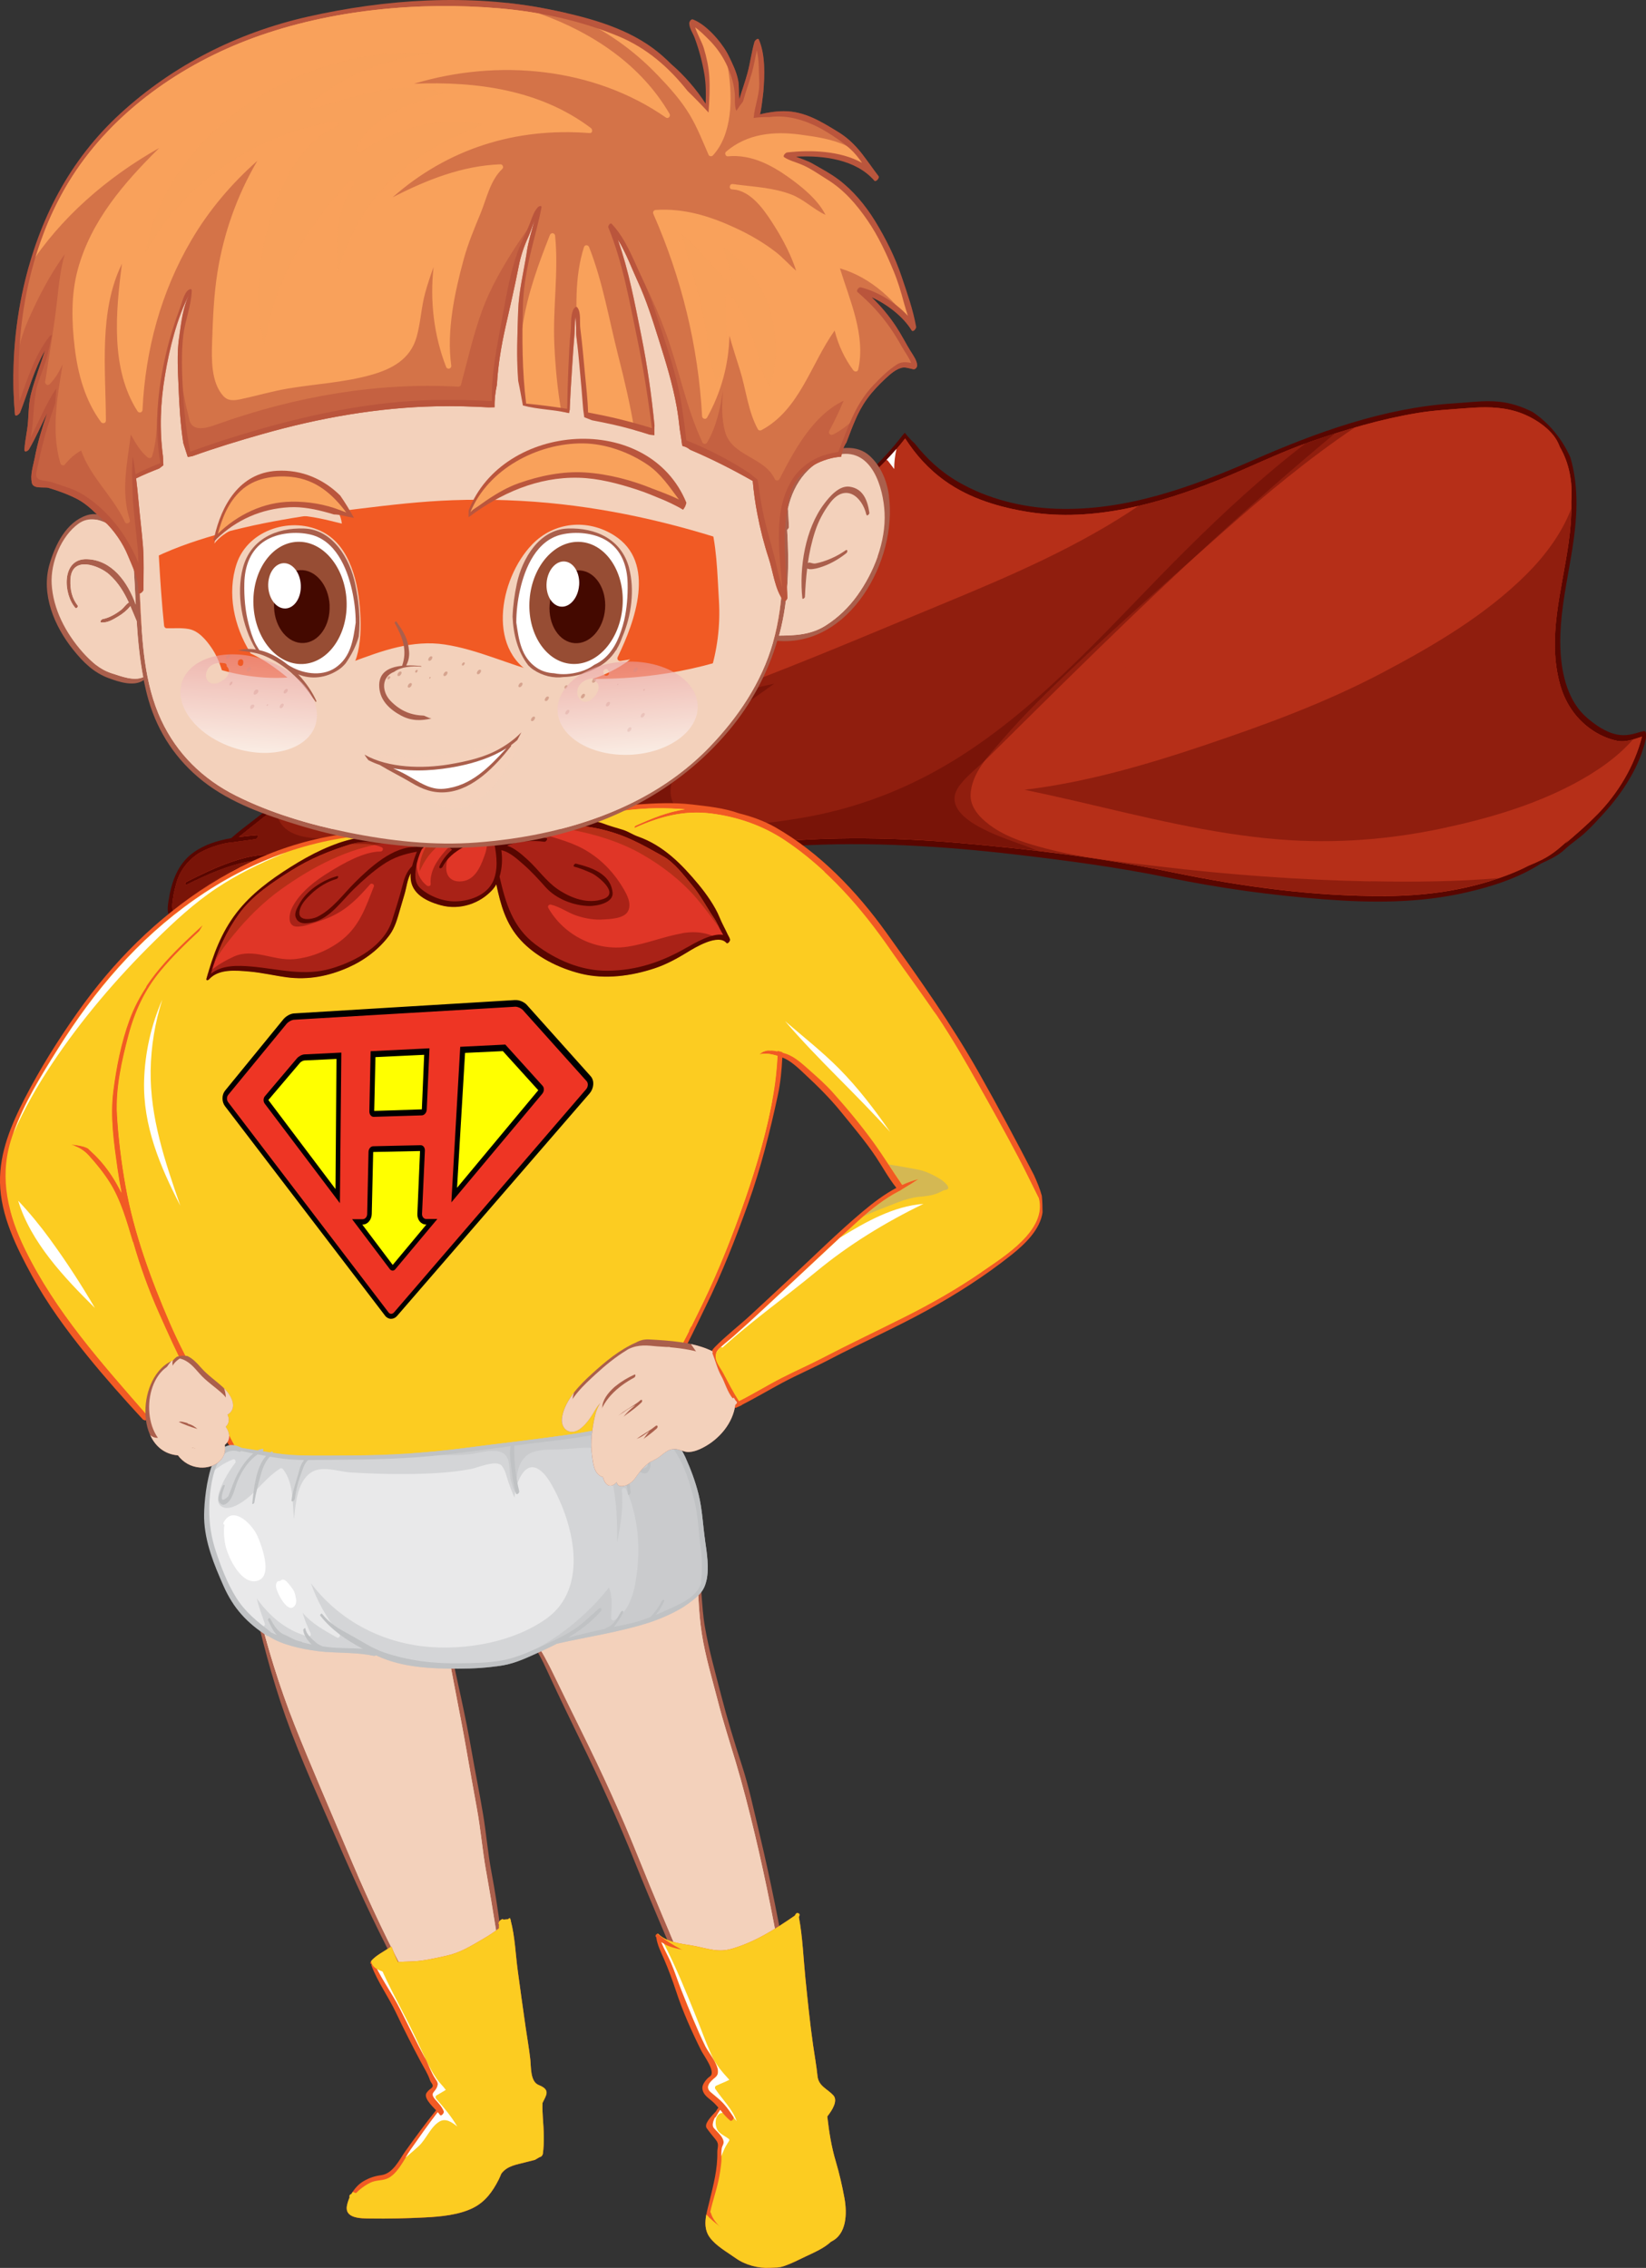 <?xml version="1.0" encoding="UTF-8"?><svg xmlns="http://www.w3.org/2000/svg" xmlns:xlink="http://www.w3.org/1999/xlink" viewBox="0 0 369.97 509.65"><rect x="0" y="0" width="369.97" height="509.65" fill="#333333" stroke="none"/><defs><style>.cls-1,.cls-2,.cls-3,.cls-4{fill:#f3d1bb;}.cls-1,.cls-5,.cls-6,.cls-7,.cls-8,.cls-9,.cls-10,.cls-11,.cls-12,.cls-4{mix-blend-mode:multiply;}.cls-13{fill:#440900;}.cls-14,.cls-12{fill:#ba563d;}.cls-15{fill:#974d34;}.cls-16,.cls-17,.cls-18,.cls-19,.cls-3{mix-blend-mode:screen;}.cls-16,.cls-20{fill:#b62f18;}.cls-21{fill:#aa5f4c;}.cls-17,.cls-22,.cls-19{fill:#f9a15b;}.cls-5{fill:url(#linear-gradient-2);}.cls-5,.cls-10,.cls-12{opacity:.6;}.cls-23,.cls-18{fill:#fff;}.cls-24{fill:#2b3189;}.cls-25{fill:#e03627;}.cls-26,.cls-8{fill:#fccc21;}.cls-6{fill:#999b9e;}.cls-6,.cls-7,.cls-19,.cls-11{opacity:.4;}.cls-27{isolation:isolate;}.cls-28{fill:#ee3524;}.cls-9{opacity:.5;}.cls-9,.cls-29{fill:#c0c2c4;}.cls-10{fill:url(#linear-gradient);}.cls-30{fill:#f15a24;}.cls-31{fill:#811400;}.cls-32,.cls-11{fill:#580600;}.cls-33{fill:#ff0;}.cls-34{fill:#e9e9ea;}.cls-4{opacity:.3;}</style><linearGradient id="linear-gradient" x1="-191.01" y1="325.87" x2="-197.18" y2="304.5" gradientTransform="translate(394.56 -111.09) rotate(11.6)" gradientUnits="userSpaceOnUse"><stop offset="0" stop-color="#fff"/><stop offset="1" stop-color="#ea9c9e"/></linearGradient><linearGradient id="linear-gradient-2" x1="-297.67" y1="561.51" x2="-304.05" y2="539.39" gradientTransform="translate(525.99 -257.86) rotate(19.87)" xlink:href="#linear-gradient"/></defs><g class="cls-27"><g id="_レイヤー_2"><g id="_レイヤー_1-2"><path class="cls-32" d="M369.13,164.4c-.09.03-.16.04-.23.03-1.78.53-3.47,1.05-5.49.63-2.48-.5-4.84-2.15-6.73-3.78-4.19-3.6-5.64-9.59-5.92-14.87-.6-11.2,3.49-21.86,3.58-33.01.03-3.58-.37-7.22-1.38-10.64-1.84-4.1-4.76-7.7-8.5-10.19-2.41-1.19-4.8-2.02-7.55-2.3-3.35-.33-6.81.18-10.16.38-15.56.97-30.87,6.51-45.01,12.72-14.05,6.16-28.75,11.5-44.32,10.96-7.59-.26-15.41-2.2-22-6.01-3.91-2.25-7.15-5.24-9.86-8.71,0,0-.01,0-.02-.01-.8-.71-1.5-1.53-2.17-2.35-.16.18-.32.36-.48.55-.56.72-1.14,1.43-1.72,2.13-4.72,5.67-10.54,10.65-16.97,14.28-6.69,3.79-12.89,8.4-19.71,11.97-6.77,3.54-13.51,7.11-20.36,10.48-7.38,3.63-14.93,6.97-22.38,10.47-7.02,3.29-13.98,6.68-20.93,10.1-6.93,3.41-13.45,7.29-20.07,11.27-6.28,3.77-12.94,7.43-18.74,11.93-2.42,1.87-4.82,3.75-7.25,5.61-.96.73-1.88,1.52-2.8,2.31-3.07.54-6.05,1.46-8.58,3.3-3.55,2.59-4.89,6.75-5.52,10.9-.04.23-.57,3.31.52,3.09,1.6-.31,3.01-2.01,4.25-2.98,2.56-1.98,5.32-3.64,8.08-5.31.76-.46,6.77-3.33,8.1-4.09,1.71-.11,3.44-.05,5.16.26,3.73.67,7.28,2.11,10.88,3.22,1.69.52,3.46.82,5.15,1.36,2,.63,3.86,1.6,5.86,2.25,14.6,4.72,29.61,1.68,44.07-1.76,16.1-3.83,32.16-7.53,48.74-8.51,16.64-.98,33.25.04,49.79,1.97,11.52,1.35,22.87,2.86,34.25,5.19,11.62,2.38,23.18,3.97,35.02,4.87,10.63.81,21.3.85,31.74-1.54,5.95-1.36,11.82-3.25,16.85-6.49,1.92-.9,3.81-1.71,5.46-3.26,1.47-1.38,3.2-2.45,4.67-3.84,1.48-1.4,2.87-2.91,4.23-4.41,4.05-4.48,7.96-10.45,9.27-16.64.02-.24.04-.49.04-.73-.02-.67-.11-1.1-.84-.81Z"/><path class="cls-20" d="M358.95,183.1c-2.31,2.35-4.69,4.39-7.17,6.51.4-.42.78-.85,1.16-1.29-1.91,1.91-3.94,3.67-6.38,4.89-.98.49-1.99.92-3,1.34-2.72,1.42-5.64,2.51-8.69,3.46-7.54,2.34-15.49,3.3-23.36,3.35-16.15.1-32.3-2.1-48.09-5.36-15.85-3.27-31.86-5.2-47.97-6.59-15.93-1.37-32.18-1.52-48.05.5-11.04,1.4-21.87,3.82-32.68,6.43-11.09,2.68-22.37,5.84-33.89,5.14-5.45-.33-10.84-1.13-16.01-2.92-2.53-.88-4.87-1.95-7.5-2.6-2.78-.69-5.46-1.62-8.2-2.48-4.61-1.44-9.1-1.93-13.83-.76-4.73,1.17-9.08,3.28-13.4,5.47-.33.17-.42.86.08.61,4.51-2.21,9.39-4.44,14.43-5.27-5.5,2.39-10.5,5.83-15.28,9.43-.03-.02-.07-.03-.13-.03-.21,0-.45.28-.52.52-.42.32-.84.64-1.26.96-.78.6-.39-2.03-.37-2.21.16-1.32.49-2.62.85-3.9.7-2.52,2.33-4.64,4.42-6.17,1.85-1.34,5.72-2.71,8.01-2.81,1.81-.29,3.63-.48,5.32-.75.36-.06.87-.94.31-.9-1.34.11-2.7.24-4.07.42,3.75-2.97,7.41-6.05,11.4-8.68,6.52-4.28,13.21-8.28,19.88-12.31,13.67-8.28,28.28-14.73,42.68-21.62,13.84-6.62,27.81-12.93,41.17-20.5,3.25-1.84,6.28-4.09,9.48-6.02,3.19-1.92,6.45-3.75,9.51-5.87,5.48-3.79,10.34-8.12,14.6-13.24.36-.44.7-.89,1.05-1.33,2.4,3.7,5.21,6.88,9.04,9.61,5.51,3.92,12.26,5.93,18.87,6.95,14.39,2.24,29.14-1.86,42.41-7.17,6.99-2.8,13.74-6.21,20.87-8.68,7.77-2.7,15.9-5.1,24.02-6.43,3.69-.61,7.41-.8,11.13-1.09,3.77-.29,7.38-.34,11.03.76,3.15.95,6.91,3.19,8.77,5.96.43.64.76,1.34,1.04,2.06,2.12,3.65,2.87,7.94,2.55,12.16.07,3.35-.22,6.68-.66,9.74-1.48,10.36-4.76,20.86-1.9,31.31,1.13,4.14,3.41,7.61,6.88,10.11,1.77,1.27,3.86,2.24,5.98,2.67,1.97.4,3.77-.38,5.6-.95-1.71,6.61-5.36,12.73-10.13,17.58Z"/><path class="cls-20" d="M358.95,183.1c-2.31,2.35-4.69,4.39-7.17,6.51.4-.42.78-.85,1.16-1.29-1.91,1.91-3.94,3.67-6.38,4.89-.98.49-1.99.92-3,1.34-2.72,1.42-5.64,2.51-8.69,3.46-7.54,2.34-15.49,3.3-23.36,3.35-16.15.1-32.3-2.1-48.09-5.36-15.85-3.27-31.86-5.2-47.97-6.59-15.93-1.37-32.18-1.52-48.05.5-11.04,1.4-21.87,3.82-32.68,6.43-11.09,2.68-22.37,5.84-33.89,5.14-5.45-.33-10.84-1.13-16.01-2.92-2.53-.88-4.87-1.95-7.5-2.6-2.78-.69-5.46-1.62-8.2-2.48-4.61-1.44-9.1-1.93-13.83-.76-4.73,1.17-9.08,3.28-13.4,5.47-.33.17-.42.86.08.61,4.51-2.21,9.39-4.44,14.43-5.27-5.5,2.39-10.5,5.83-15.28,9.43-.03-.02-.07-.03-.13-.03-.21,0-.45.28-.52.52-.42.32-.84.64-1.26.96-.78.6-.39-2.03-.37-2.21.16-1.32.49-2.62.85-3.9.7-2.52,2.33-4.64,4.42-6.17,1.85-1.34,5.72-2.71,8.01-2.81,1.81-.29,3.63-.48,5.32-.75.36-.06.87-.94.31-.9-1.34.11-2.7.24-4.07.42,3.75-2.97,7.41-6.05,11.4-8.68,6.52-4.28,13.21-8.28,19.88-12.31,13.67-8.28,28.28-14.73,42.68-21.62,13.84-6.62,27.81-12.93,41.17-20.5,3.25-1.84,6.28-4.09,9.48-6.02,3.19-1.92,6.45-3.75,9.51-5.87,5.48-3.79,10.34-8.12,14.6-13.24.36-.44.7-.89,1.05-1.33,2.4,3.7,5.21,6.88,9.04,9.61,5.51,3.92,12.26,5.93,18.87,6.95,14.39,2.24,29.14-1.86,42.41-7.17,6.99-2.8,13.74-6.21,20.87-8.68,7.77-2.7,15.9-5.1,24.02-6.43,3.69-.61,7.41-.8,11.13-1.09,3.77-.29,7.38-.34,11.03.76,3.15.95,6.91,3.19,8.77,5.96.43.64.76,1.34,1.04,2.06,2.12,3.65,2.87,7.94,2.55,12.16.07,3.35-.22,6.68-.66,9.74-1.48,10.36-4.76,20.86-1.9,31.31,1.13,4.14,3.41,7.61,6.88,10.11,1.77,1.27,3.86,2.24,5.98,2.67,1.97.4,3.77-.38,5.6-.95-1.71,6.61-5.36,12.73-10.13,17.58Z"/><path class="cls-18" d="M200.99,105.4c-.01-1.48.17-3,.51-4.53-.73.84-1.47,1.67-2.24,2.47.11.03.22.08.31.2.46.62.93,1.24,1.42,1.86Z"/><path class="cls-16" d="M209.14,118.04c5.04,2.94,11,3.48,16.55,1.96-2.76-.54-5.58-.74-8.3-1.47-2.77-.75-5.47-1.9-7.85-3.53-2.69-1.83-5.04-4.02-7.18-6.41.8,3.84,3,7.25,6.78,9.46Z"/><path class="cls-16" d="M248.43,154.12c4.51-3.51,8.06-8.44,12.09-12.39,5-4.91,10.25-9.58,15.13-14.61,5.72-5.89,11.25-11.97,17.09-17.74-17.09,12.37-31.89,27.68-44.32,44.74Z"/><path class="cls-11" d="M308.1,198.07c-16.02-.31-32.03-1.5-47.94-3.4-8.38-1-16.93-1.86-25.11-4-4.03-1.05-8.26-2.33-11.76-4.68-2.34-1.57-5.18-4.12-5.13-7.23.08-4.97,4.14-9.06,7.19-12.59,4.83-5.57,10.12-10.76,15.48-15.82,11.18-10.57,22.77-20.81,34.3-31,9.39-8.3,19.05-16.33,29.45-23.32-3.36.97-6.68,2.04-9.94,3.18-7.12,2.47-13.87,5.88-20.87,8.68-5.71,2.29-11.7,4.35-17.82,5.77-13.33,9.06-28.56,15.63-43.28,21.72-13.3,5.5-26.57,11.14-39.99,16.36-7.36,2.87-14.8,5.48-22.37,7.74-5.05,1.51-10.82,3.81-16.11,2.17-.43-.13-.49-.68-.12-.92,14.58-9.56,28-20.74,40.62-32.75,6.38-6.07,12.6-12.33,18.66-18.72.72-.76,1.44-1.53,2.16-2.3-2.43,2.19-5,4.21-7.73,6.1-3.07,2.11-6.33,3.94-9.51,5.87-3.2,1.93-6.23,4.18-9.48,6.02-13.36,7.58-27.34,13.88-41.17,20.5-14.4,6.89-29.01,13.34-42.68,21.62-6.67,4.04-13.36,8.03-19.88,12.31-3.99,2.62-7.65,5.71-11.4,8.68,1.36-.18,2.73-.31,4.07-.42.55-.04.05.84-.31.9-1.7.28-3.52.46-5.32.75-2.29.1-6.17,1.47-8.01,2.81-2.09,1.53-3.73,3.65-4.42,6.17-.35,1.28-.69,2.58-.85,3.9-.02.19-.4,2.81.37,2.21.42-.32.84-.64,1.26-.96.07-.24.3-.52.52-.52.06,0,.1.01.13.03,4.78-3.6,9.78-7.04,15.28-9.43-5.04.83-9.92,3.06-14.43,5.27-.5.25-.41-.45-.08-.61,4.33-2.19,8.67-4.3,13.4-5.47,4.73-1.17,9.22-.68,13.83.76,2.73.85,5.42,1.79,8.2,2.48,2.62.65,4.97,1.72,7.5,2.6,5.17,1.79,10.56,2.58,16.01,2.92,11.52.7,22.8-2.46,33.89-5.14,10.81-2.61,21.64-5.02,32.68-6.43,15.88-2.02,32.13-1.87,48.05-.5,16.11,1.39,32.12,3.32,47.97,6.59,15.78,3.26,31.94,5.45,48.09,5.36,7.87-.05,15.82-1.01,23.36-3.35.66-.2,1.3-.42,1.95-.64-9.54.81-19.15.88-28.71.7Z"/><path class="cls-11" d="M352.52,122.39c.36-2.55.61-5.3.65-8.09-2.1,5.49-5.81,10.51-10.04,14.73-9.26,9.24-20.87,16.05-32.37,22.12-13.02,6.86-26.52,11.78-40.43,16.46-13.03,4.37-26.36,8.22-40.03,9.87,3.86.81,7.71,1.66,11.55,2.55,15.11,3.51,30.26,7.39,45.77,8.62,12.33.97,24.53.06,36.61-2.51,10.08-2.15,20.24-5.09,29.39-9.93,4.88-2.58,9.75-5.83,13.42-10.02-1.15.33-2.31.55-3.55.29-2.13-.43-4.22-1.4-5.98-2.67-3.47-2.5-5.74-5.98-6.88-10.11-2.86-10.45.42-20.94,1.9-31.31Z"/><path class="cls-11" d="M230.44,190.08c-4.59-1.75-20.46-6.34-14.61-13.76,1.8-2.28,4.17-4.03,6.23-6.07,2.67-2.64,5.35-5.29,8.02-7.94,5.55-5.49,11.11-10.98,16.71-16.43,17.2-16.75,34.77-33.15,53.25-48.46-1.81.58-3.62,1.18-5.4,1.8-.41.14-.81.29-1.22.44-9.41,7.22-18.19,15.33-26.64,23.71-16.57,16.43-32.18,35.07-52.23,47.41-10.89,6.71-22.51,11.1-35.13,13.15-4.28.7-8.6,1.29-12.94,1.4-3.91.1-8.56.12-12.09-1.85-7.18-3.99-2.33-11.86,1.85-16.08,5.32-5.39,11.69-9.33,17.76-13.75-14.35,2.86-27.29,10.15-40.65,15.82-6.56,2.78-13.18,5.45-19.76,8.21-7.06,2.96-14.19,5.87-21.59,7.89-5.48,1.49-11.16,2.64-16.86,2.82-3.55.11-8.83.2-11.47-2.68-1.17-1.27-1.57-2.76-1.51-4.28-2.9,2.12-5.67,4.42-8.49,6.66,1.36-.18,2.73-.31,4.07-.42.55-.04.05.84-.31.9-1.7.28-3.52.46-5.32.75-2.29.1-6.17,1.47-8.01,2.81-2.09,1.53-3.73,3.65-4.42,6.17-.35,1.28-.69,2.58-.85,3.9-.02.19-.4,2.81.37,2.21.42-.32.84-.64,1.26-.96.07-.24.3-.52.52-.52.06,0,.1.01.13.03,4.78-3.6,9.78-7.04,15.28-9.43-5.04.83-9.92,3.06-14.43,5.27-.5.25-.41-.45-.08-.61,4.33-2.19,8.67-4.3,13.4-5.47,4.73-1.17,9.22-.68,13.83.76,2.73.85,5.42,1.79,8.2,2.48,2.62.65,4.97,1.72,7.5,2.6,5.17,1.79,10.56,2.58,16.01,2.92,11.52.7,22.8-2.46,33.89-5.14,10.81-2.61,21.64-5.02,32.68-6.43,15.88-2.02,32.13-1.87,48.05-.5,5.96.51,11.9,1.1,17.83,1.8-.94-.39-1.87-.77-2.83-1.14Z"/><path class="cls-21" d="M116.23,472.53c.35-8.66-.39-17.6-1.81-26.11-1.43-8.57-2.34-17.21-3.96-25.74-.82-4.31-1.16-8.7-1.89-13.03-.79-4.75-1.76-9.47-2.58-14.21-1.38-8.01-3.27-15.89-4.93-23.82.07-.1.11-.21.1-.28-.17-1.25-.34-2.8-1.24-3.78-1.09-1.17-2.67-1.23-4.15-1.64-4.48-1.22-9.14-1.69-13.72-2.4-4.26-.66-8.45-1.56-12.68-2.36-3.92-.74-8.3-1.76-12.31-1.36-.23.02-.65.43-.47.68,0,.02.02.03.03.05,0,0,0,.02,0,.03,2.1,9.23,4.43,18.41,7.61,27.34,3.34,9.37,7.55,18.46,11.5,27.58,4,9.22,8.17,18.3,12.81,27.22,2.37,4.54,4.7,9.09,6.88,13.73,1.78,3.79,4.38,7.92,5.57,12.08.49,2.28.86,4.57,1.3,6.88.48,2.49,2.01,4.58,4.38,5.49,4.03,1.55,9.75-1.81,9.77-6.19,0-.19-.1-.22-.23-.18Z"/><path class="cls-2" d="M109.35,477.87c-2.41.22-4.1-1.16-5.27-3.13-1-1.69-1.05-3.94-1.48-5.82-.29-1.29-.71-2.56-1.16-3.81-.03-.08-.06-.17-.09-.25-.19-.53-.38-1.05-.56-1.58-.02-.05-.06-.07-.1-.07-1.04-2.34-2.41-4.62-3.39-6.78-2.11-4.65-4.35-9.24-6.74-13.75-4.7-8.89-8.84-18.03-12.73-27.3-3.88-9.24-7.91-18.42-11.61-27.73-3.51-8.83-6.29-18.12-8.57-27.37-.06-.56-.08-1.15-.18-1.69,3.45,0,7.03.83,10.4,1.4,3.91.66,7.77,1.61,11.69,2.24,4.08.66,8.17,1.31,12.25,1.9,1.71.25,3.38.81,5.05,1.26,1.28.35,1.89.43,2.64,1.66.49.8.68,1.9.97,2.79,0,.02.02.02.02.03,1.31,7.76,2.97,15.47,4.32,23.23.77,4.43,1.56,8.86,2.37,13.29.85,4.66,1.24,9.38,2.06,14.03,3.08,17.51,5.76,35.08,6.35,52.88-.99,3.03-3.11,4.27-6.24,4.56Z"/><path class="cls-3" d="M88.3,435.68c-4.16-8.73-8.76-17.16-12.47-26.1-3.85-9.28-7.11-18.7-10.54-28.15-2.64-7.3-5.53-14.91-5.69-22.74-.71-.06-1.43-.1-2.13-.1.1.54.12,1.14.18,1.69,2.28,9.25,5.06,18.53,8.57,27.37,3.7,9.31,7.73,18.49,11.61,27.73,3.89,9.27,8.03,18.4,12.73,27.3,1,1.89,1.96,3.81,2.91,5.73-1.47-4.34-3.21-8.58-5.18-12.73Z"/><path class="cls-1" d="M85.45,428.98c3.87-.27,7.17-3.3,7.97-7.1-4.66,1.62-8.99,1.19-13.09-.69,1.14,2.61,2.32,5.2,3.51,7.79.6.04,1.16.04,1.61,0Z"/><path class="cls-1" d="M109.25,420.43c-.82-4.66-1.21-9.37-2.06-14.03-.81-4.43-1.6-8.86-2.37-13.29-1.34-7.75-3.01-15.46-4.32-23.23,0-.01-.02-.02-.02-.03-.28-.89-.47-1.99-.97-2.79-.76-1.24-1.36-1.31-2.64-1.66-1.67-.46-3.34-1.02-5.05-1.26-4.09-.59-8.17-1.24-12.25-1.9-3.92-.63-7.78-1.58-11.69-2.24-3.37-.57-6.95-1.4-10.4-1.4.1.54.12,1.14.18,1.69,1.6,6.51,3.47,13.04,5.65,19.42.31-2.49,1.29-5.17,4-5.68,5.46-1.03,12.09.52,17.18,2.44,4.95,1.87,9.64,4.29,12.07,9.22,2.4,4.89,3.31,10.25,4.46,15.52.63,2.89.6,5.54,0,8.44-.69,3.33-2.07,7.51-.2,10.71,1.4,2.4,3.19,4.72,3.49,7.58.21,2,.18,4.84-1.23,6.47-3.46,4.02-8.87,4.92-13.84,5.62.45.88.89,1.77,1.35,2.65,2.39,4.51,4.62,9.11,6.74,13.75.98,2.16,2.35,4.44,3.39,6.78.04,0,.08.02.1.07.19.52.38,1.05.56,1.58.03.08.06.17.09.25.45,1.25.87,2.52,1.16,3.81.43,1.87.48,4.13,1.48,5.82,1.17,1.96,2.86,3.35,5.27,3.13,3.13-.29,5.25-1.54,6.24-4.56-.59-17.79-3.27-35.36-6.35-52.88Z"/><path class="cls-30" d="M121.93,472.6c.79-1.71,1.94-2.95-.83-4.04-1.94-.77-1.71-3.99-1.91-5.8-.27-2.4-.69-4.77-1.04-7.16-.62-4.21-1.18-8.42-1.76-12.63-.51-3.71-.63-7.71-1.59-11.34.01-.11,0-.21-.07-.28-.02-.06-.03-.12-.04-.18-.08-.28-.35-.04-.46.12-.37.03-.72.06-1.09.09-.07-.11-.21-.16-.39-.04-.09.06-.18.11-.26.16-.23.15-.62.77-.33.95,0,0,0,.02,0,.03-.02.3-.04.57-.01.84-1.17.95-2.46,1.76-3.76,2.51-2.76,1.6-4.99,3.01-8.18,3.7-2.67.58-5.26,1.22-8.01,1.26-.82.01-1.76.08-2.74.12-.54-1.07-.99-2.19-1.41-3.32-.08-.21-.29-.1-.46.07-.01,0-.02,0-.04.02-1.31.89-3.12,1.78-4.13,3.01-.15.19-.3.56,0,.69.03.02.07.02.1.04-.04.1-.06.2-.03.28,1.41,3.73,3.81,7,5.52,10.6,1.76,3.71,3.62,7.37,5.55,11,.71,1.33,1.61,2.72,2.08,4.15.26.81,1.21,1.19.1,1.98-.34.24-.59.51-.83.84-.77,1.03.94,2.74,2.1,3.96-2.4,2.98-4.65,6.05-6.88,9.17-1.39,1.96-2.79,5.07-5.46,5.41-1.43.19-2.68.6-3.93,1.33-1.17.68-2.12,1.74-2.79,2.95-.13-.05-.41.23-.41.4,0,.14.01.26.02.38-.25.57-.44,1.15-.56,1.73-.64,3.02,3.26,2.93,5.17,2.96,4.1.06,8.25-.03,12.35-.24,3.51-.18,7.63-.55,10.83-2.15,2.72-1.37,4.36-3.64,5.72-6.31.22-.43.41-.9.61-1.37,1.32-1.8,3.39-2.02,5.52-2.59.7-.19,1.38-.35,2.08-.53-.06.01,1.05-.62,1.04-.62.35-.02.66-.42.7-.74.36-2.61.2-5.35,0-8.03-.07-1.14-.14-2.27-.08-3.36Z"/><path class="cls-24" d="M87.45,438.46c.25.85.51,1.69.84,2.5-1.37.03-2.73-.03-3.85-.36.86-.78,2.2-1.58,3.01-2.14Z"/><path class="cls-31" d="M90.19,497.27c-1.58.02-3.16.04-4.74.06-1.84.02-5.03.65-6.29-1.08-.3-.42-.39-.86-.33-1.32.81,1.6,3.03,1.86,4.96,1.89,4.34.07,8.71-.17,13.06-.26,5.55-.12,10.41-2.19,13.91-6.13-3.82,7.23-13.41,6.77-20.55,6.85Z"/><path class="cls-31" d="M121.08,483.72c-.58.21-1.18.64-1.78.74-1.38.23-2.84.68-4.18,1.12-.5.16-.99.4-1.44.68.5-.86,1.13-1.61,2.06-2.03,1.68-.76,3.7-.85,5.46-1.48-.03.33-.07.65-.12.97Z"/><path class="cls-26" d="M121.23,472.4c-.09.1-.17.21-.18.33,0,.05-.01.1-.02.15-.26.62-.5,1.18-.52,1.5-.03.35.16.39.38.29-.03.87-.03,1.73,0,2.61.03.81.09,1.61.09,2.42,0,.62-.19,1.23-.04,1.84.02.09.06.14.11.17-2.07.64-5.14.71-6.69,2.26-1.15,1.15-1.85,2.64-2.52,4.14-.01.03-.02.05-.04.07-1.6,1.9-3.24,3.87-5.34,5.19-2.5,1.56-6.38,2.09-9.28,2.26-3.12.18-6.27.12-9.39.19-2.36.06-7.62,1.02-8.63-1.82.93-1.72,3.48-3.34,4.56-3.7,1.4-.47,2.71-.23,3.96-1.07,2.03-1.35,3.27-4.19,4.62-6.12,1.99-2.85,3.98-5.68,6.1-8.43.2.22.36.42.46.57.31.5,1.05-.38.9-.79-.4-1.05-1.19-1.82-1.91-2.65-1.26-1.46-.11-1.56.36-2.68.35-.82.25-1.12-.29-1.9-.95-1.38-1.58-3.27-2.38-4.77-1.94-3.63-3.73-7.31-5.58-10.98-1.69-3.33-3.93-6.38-5.54-9.73,2.28.58,5.17.15,7.39.18,3.07.04,6.11-.77,9.08-1.48,2.91-.7,5.11-2.09,7.62-3.65,2.12-1.32,4.18-2.58,5.88-4.43,0,.07,0,.13,0,.19.2.89.08,1.92.15,2.84.19,2.46.51,4.88.78,7.33.5,4.52,1.21,9.02,1.82,13.52.29,2.09.67,4.17.94,6.27.23,1.85.06,4.34.68,6.09.39,1.09,1.8,1.03,2.7,1.61.46.3.16,1.26-.22,2.21Z"/><path class="cls-18" d="M95.52,462.44c.8,1.5,1.43,3.39,2.38,4.77.54.78.64,1.08.29,1.9-.47,1.11-1.62,1.22-.36,2.68.72.84,1.51,1.61,1.91,2.65.16.41-.59,1.29-.9.79-.09-.16-.26-.35-.46-.57-2.12,2.75-4.11,5.59-6.1,8.43-.37.54-.74,1.14-1.12,1.77,1.39-1.16,2.5-2.17,2.9-2.53,1.73-1.56,2.74-4.46,4.79-5.61,1.34-.75,2.71.16,3.93,1.16-1.32-2.25-2.99-4.26-4.74-6.22-.22-.24-.19-.62.1-.79.69-.41,1.39-.79,2.06-1.22-.64-.89-1.44-1.61-2.07-2.52-.84-1.22-1.54-2.53-2.19-3.86-1.34-2.75-2.58-5.55-3.96-8.28-2.19-4.34-4.56-8.6-6.49-13.07-.39-.05-.76-.11-1.12-.2,1.61,3.36,3.85,6.41,5.54,9.73,1.86,3.67,3.64,7.35,5.58,10.98Z"/><path class="cls-8" d="M121.93,472.6c.79-1.71,1.94-2.95-.83-4.04-1.94-.77-1.71-3.99-1.91-5.8-.27-2.4-.69-4.77-1.04-7.16-.62-4.21-1.18-8.42-1.76-12.63-.51-3.71-.63-7.71-1.59-11.34.01-.11,0-.21-.07-.28-.02-.06-.03-.12-.04-.18-.08-.28-.35-.04-.46.12-.37.03-.72.06-1.09.09-.07-.11-.21-.16-.39-.04-.09.06-.18.11-.26.16-.23.15-.62.77-.33.95,0,0,0,.02,0,.03-.02.3-.04.57-.01.84-1.17.95-2.46,1.76-3.76,2.51-2.76,1.6-4.99,3.01-8.18,3.7-2.67.58-5.26,1.22-8.01,1.26-.82.01-1.76.08-2.74.12-.54-1.07-.99-2.19-1.41-3.32-.08-.21-.29-.1-.46.07-.01,0-.02,0-.04.02-1.3.89-3.1,1.77-4.12,2.99.18,3.12,7.82,3.32,10.08,3.18,2.31-.14,4.62-.42,6.87-.99,1.09-.28,2.49-1.02,3.62-.98,1.78.06,2.28,1.4,2.5,3.03.53,4.01,1.66,7.88,2.29,11.87.27,1.74.52,3.48.87,5.21.19.95.31,1.76-.04,2.68-.58,1.51-5.47,3.51-3.58,5.28,1.94,1.82,3.97,3.35,5.44,5.63.12.19.08.46-.08.61-.94.92-1.91.92-3.07,1.41-1.6.66-.33,3.52-1.13,4.83-1.84,2.98-4.64,6.19-7.47,8.22-3.44,2.47-7.19,2.93-11.33,2.92-3.05,0-6.27.17-9.13-1-.11.17-.22.32-.32.5-.13-.05-.41.23-.41.4,0,.14.01.26.02.38-.25.57-.44,1.15-.56,1.73-.64,3.02,3.26,2.93,5.17,2.96,4.1.06,8.25-.03,12.35-.24,3.51-.18,7.63-.55,10.83-2.15,2.72-1.37,4.36-3.64,5.72-6.31.22-.43.41-.9.61-1.37,1.32-1.8,3.39-2.02,5.52-2.59.7-.19,1.38-.35,2.08-.53-.06.01,1.05-.62,1.04-.62.35-.02.66-.42.7-.74.36-2.61.2-5.35,0-8.03-.07-1.14-.14-2.27-.08-3.36Z"/><path class="cls-21" d="M180.43,472.89c.25-9.55-1.58-19.08-3.17-28.43-1.87-11-4.07-22.04-6.67-32.89-1.2-4.98-2.25-10.02-3.84-14.89-1.69-5.17-3.29-10.41-4.65-15.69-1.31-5.11-2.77-10.21-3.66-15.41-.43-2.48-.59-5.01-.78-7.51-.15-1.94-.13-4.21-1.18-5.91-.15-.24-.56.19-.45.4,0,.01,0,.03.02.04-.74-.44-1.66-.36-2.56-.42-1.94-.13-4.19.09-6.13.24-4.75.36-9.58,1.45-14.11,2.91-4.57,1.48-9.19,3.59-13.51,5.68-1.31.64-3.57,2.19-3.13,3.75-.04.07-.06.15,0,.2.07.06.12.13.18.19.12.2.27.39.49.58.02.02.04,0,.06,0,1.2,1.43,2.09,3.27,3.06,4.8,1.34,2.1,2.33,4.4,3.38,6.65,2.15,4.62,4.36,9.2,6.6,13.78,4.41,9,8.57,18.16,12.31,27.47,7.53,18.75,16.15,37.12,22.92,56.16.09.25.35.13.56-.09.55.83,1.23,1.58,1.86,2.18,1.41,1.33,4,1.76,5.84,1.88,3.43.22,7.47-1.59,7.27-5.68-.02-.4-.42-.26-.71,0Z"/><path class="cls-2" d="M171.33,476.84c-1.95-.62-4.21-2.11-5.3-4.08-1.34-4.11-3.08-8.18-4.65-12.19-1.96-5-3.88-10-6.02-14.93-4.15-9.59-8.23-19.18-12.13-28.87-3.74-9.3-7.93-18.44-12.38-27.41-2.26-4.56-4.49-9.13-6.72-13.71-1.08-2.21-2.18-4.34-3.56-6.38-.61-.91-1.27-1.78-1.9-2.67-.17-.25-.35-.5-.54-.74-.02,0-.22-.21-.46-.42,0-.04.02-.08,0-.11-1.31-3.13,7.21-5.57,9.36-6.54,3.12-1.41,6.33-2.58,9.63-3.45,3.36-.89,6.85-1.49,10.31-1.82,1.58-.15,3.18.06,4.76-.15,1.22-.17,3.19-.36,4.05.67.18.21.51,0,.71-.28.5,1.78.42,3.92.51,5.66.14,2.57.34,5.11.73,7.65.8,5.2,2.38,10.33,3.68,15.42,1.14,4.48,2.59,8.89,3.91,13.32,1.63,5.42,3.01,10.86,4.33,16.36,2.53,10.54,4.6,21.26,6.48,31.93.88,5,1.95,9.99,2.45,15.04.52,5.23.63,10.48.96,15.72.01.19.12.23.26.19-1.25,3.02-5.82,2.65-8.47,1.81Z"/><path class="cls-3" d="M153.82,441.5c-3.2-8.92-6.06-17.96-9.73-26.71-4.01-9.58-8.92-18.73-13.49-28.03-3.93-8.01-7.83-16.04-12.05-23.91-.84.76-1.25,1.59-.88,2.47.01.03,0,.07,0,.11.25.22.45.41.46.42.19.24.37.48.54.74.63.89,1.29,1.76,1.9,2.67,1.37,2.04,2.48,4.18,3.56,6.38,2.24,4.57,4.46,9.15,6.72,13.71,4.45,8.97,8.65,18.11,12.38,27.41,3.78,9.41,7.75,18.73,11.77,28.04-.39-1.1-.79-2.2-1.18-3.3Z"/><path class="cls-1" d="M179.54,474.85c-.33-5.24-.45-10.49-.96-15.72-.5-5.06-1.57-10.04-2.45-15.04-1.88-10.67-3.96-21.39-6.48-31.93-1.32-5.51-2.71-10.94-4.33-16.36-1.32-4.43-2.77-8.84-3.91-13.32-1.3-5.09-2.88-10.21-3.68-15.42-.39-2.54-.59-5.08-.73-7.65-.09-1.74,0-3.88-.51-5.66-.21.29-.54.49-.71.28-.85-1.02-2.82-.83-4.05-.67-1.57.22-3.17,0-4.76.15-3.46.33-6.95.93-10.31,1.82-3.31.87-6.51,2.04-9.63,3.45-2.15.97-10.67,3.41-9.36,6.54.01.03,0,.07,0,.11.25.22.45.41.46.42.19.24.37.48.54.74.63.89,1.29,1.76,1.9,2.67,1.07,1.59,1.98,3.25,2.85,4.95.83-.42,1.65-.85,2.48-1.09,2.32-.68,4.66-1.3,7.03-1.76,3.6-.69,7.33-1.26,10.99-1.51,2.49-.17,5.63-.16,7.56,1.73,2.44,2.39,3.34,6.45,4.04,9.67.9,4.12,1.32,8.23,1.75,12.42.32,3.04,5.23,9.93,5.51,11.36,1.04,5.31-5.83,9.39-10.33,11.73,3.9.21,7.52-.96,10.95-2.97.21-.13.58-.07.69.18,1.64,3.88,2.85,8.17,3.15,12.38.24,3.4-.02,6.96-3.8,8.01-4.13,1.15-8.76,1.36-12.84.16,1.57,3.71,3.16,7.41,4.76,11.11,2.13,4.93,4.05,9.94,6.02,14.93,1.58,4.01,3.32,8.08,4.65,12.19,1.09,1.97,3.35,3.46,5.3,4.08,2.65.84,7.22,1.21,8.47-1.81-.13.04-.25,0-.26-.19Z"/><path class="cls-30" d="M189.8,493.94c-.51-2.75-1.14-5.53-1.94-8.21-1-3.36-1.51-6.64-1.91-10.11,1.13-1.44,2.46-3.57,1.34-4.77-1.36-1.46-3.31-2.06-3.54-4.31-.24-2.34-.67-4.66-1-6.99-.71-4.98-1.21-9.97-1.72-14.98-.46-4.58-.62-9.26-1.47-13.79.23-.32.22-.89-.15-.78-.05-.19-.29-.14-.4-.02l-.17.17c-.08.09-.13.2-.14.3-4.53,3.11-8.89,5.93-14.28,7.5-3.22.94-5.79-.24-8.94-.76-2.53-.41-5.61-.72-7.54-2.61,0,0,0,0,0,.01-.26-.19-.74.34-.57.59.01.02.03.03.04.05h0s0,0,0,0c.03.04.08.08.11.12,0,.03,0,.06,0,.08.23,1.7,1.08,3.31,1.75,4.87,1.01,2.37,1.9,4.75,2.7,7.19,1.49,4.56,3.51,9.05,5.65,13.34.55,1.09,3.39,4.83,1.96,5.78-.7.46-1.72,1.68-1.71,2.57.02,1.29.98,2.03,1.92,2.78.63.5,1.17,1.08,1.68,1.68-.17.22-.34.45-.48.71-.03.04-.05.09-.08.14-1.17,1.22-2.72,2.84-2.06,3.77.64.9,1.35,1.74,2.04,2.6.85,1.05.32,1.72.34,2.78.07,3.84-.87,7.32-1.76,11.02-.65,2.71-1.71,5.69.05,8.12,1.41,1.95,3.96,3.34,5.89,4.72,2.09,1.49,5.06,2.28,7.58,2.13,1.36-.08,1.98.06,3.37-.43,1.58-.55,3.11-1.34,4.62-2.06,1.99-.95,4.19-1.86,5.82-3.38,3.56-1.67,3.62-6.43,3-9.82Z"/><path class="cls-31" d="M187.14,502.4s-.08.05-.12.09c-2.01,1.94-4.89,3.05-7.4,4.21-2.83,1.31-5.21,1.92-8.33,1.68-2.41-.19-4.9-1.92-6.8-3.25-2.67-1.88-5.42-3.29-5.03-6.9.83,2.66,3.56,4.82,5.71,6.34,2.85,2.01,5.62,3.42,9.18,3.22,2.94-.17,6.16-2.1,8.63-3.58,1.93-1.15,3.91-2.2,5.43-3.8-.29.72-.7,1.4-1.26,2Z"/><path class="cls-26" d="M188.88,498.63s-.04.04-.06.06c-1.58,2.39-4.3,3.61-6.69,5.04-2.38,1.41-5.42,2.85-8.21,3.02-3.02.18-5.62-1.52-8.01-3.13-2.11-1.42-5.45-3.74-6.13-6.34-.03-.1-.08-.13-.15-.12.5-2.39,1.33-4.68,1.84-7.06.31-1.44.54-2.88.67-4.34.1-1.12-.21-2.67.32-3.66.78-1.45-1.29-2.97-2.04-3.91-.41-.51-.19-1.35.21-2.24.07-.03.12-.07.16-.11.27-.32.42-.72.66-1.06.15-.21.27-.43.41-.63.71.84,1.41,1.69,2.26,2.39.33.27.96-.46.75-.78-1.07-1.61-2-2.96-3.5-4.22-.55-.46-1.11-.92-1.66-1.39-1.37-1.19-.02-2.43,1.09-3.32,1.93-1.56-1.46-5.33-2.21-6.86-2-4.11-3.67-8.3-5.37-12.54-.84-2.11-1.52-4.27-2.42-6.37-.65-1.53-1.54-3.03-2.17-4.59,1.51,1.05,3.58,1.47,5.25,1.76,3.21.57,6.13,1.89,9.38,1.15,5.73-1.3,11-4.38,15.56-7.99-.05.32-.03.64.05.99-.04.82.24,1.82.3,2.66.17,2.43.4,4.86.59,7.3.37,4.71.87,9.42,1.45,14.11.27,2.18.58,4.36.9,6.53.17,1.12.36,2.24.5,3.36.08.7-.02,1.84.33,2.47.55.99,1.76,1.81,2.73,2.39,2.01,1.18-.61,3.91-1.4,5.33-.34.6.28.74.65.32.09-.1.2-.23.32-.37,0,4.07.93,7.76,1.99,11.69.84,3.12,2.14,7.12,1.63,10.49Z"/><path class="cls-18" d="M160.82,466.81c-1.1.89-2.46,2.13-1.09,3.32.54.47,1.11.93,1.66,1.39,1.5,1.26,2.43,2.61,3.5,4.22.03.05.04.1.04.16.23.25.45.52.66.79-.94-2.74-3.21-4.84-4.82-7.28-.14-.22-.06-.58.18-.69.99-.47,2.02-.84,2.98-1.34-1.7-1.87-3.05-3.39-4.13-5.83-1.22-2.77-2.25-5.64-3.38-8.44-2.22-5.51-4.46-11.01-7.17-16.3-.21-.11-.41-.24-.61-.37.63,1.57,1.52,3.06,2.17,4.59.89,2.1,1.57,4.26,2.42,6.37,1.7,4.24,3.36,8.43,5.37,12.54.75,1.53,4.13,5.3,2.21,6.86Z"/><path class="cls-18" d="M162.09,474.86c.12-.04.23-.05.34-.07-.18-.21-.37-.43-.55-.65-.14.2-.27.42-.41.63-.24.35-.38.74-.66,1.06-.03.04-.09.08-.16.11-.4.89-.62,1.73-.21,2.24.75.94,2.82,2.46,2.04,3.91-.36.67-.34,1.58-.32,2.45.35-1.02.78-2,1.39-2.93.53-.81.58-.76-.29-1.33-.55-.36-1.21-.71-1.68-1.19-.97-.97-1.12-3.71.5-4.25Z"/><path class="cls-8" d="M189.8,493.94c-.51-2.75-1.14-5.53-1.94-8.21-1-3.36-1.51-6.64-1.91-10.11,1.13-1.44,2.46-3.57,1.34-4.77-1.36-1.46-3.31-2.06-3.54-4.31-.24-2.34-.67-4.66-1-6.99-.71-4.98-1.21-9.97-1.72-14.98-.46-4.58-.62-9.26-1.47-13.79.23-.32.22-.89-.15-.78-.05-.19-.29-.14-.4-.02l-.17.17c-.08.09-.13.2-.14.3-4.53,3.11-8.89,5.93-14.28,7.5-3.22.94-5.79-.24-8.94-.76-2.53-.41-5.61-.72-7.54-2.61,0,0,0,0,0,.01-.06-.04-.13-.05-.2-.03,2.57,2.06,5.41,3.74,8.53,4.86,2.5.9,5.72,1.02,7.93,2.49,1.78,1.19,2.19,4.43,2.54,6.31.66,3.53,1.34,7.06,1.95,10.59.27,1.59.32,3.83,1.61,4.99.92.83,2.01,1.43,3.05,2.1,1.51.97,3.43,2.09,3.75,4.01.23,1.38-1.3,2.67-2.18,3.47-.62.56-3.37,2.57-1.9,3.42,1.04.6,2.19.92,3.33,1.26,1.31.39,3.24.85,3.95,2.21,1.14,2.22-.64,4.21-1.06,6.33-.53,2.68,1.84,6.14,2.6,8.75.6,2.08.65,3.75-1.01,5.31-1.52,1.43-3.4,2.91-5.46,3.45-4.84,1.25-9.76-.92-13.61-3.81-1.02-.76-2.08-1.65-3-2.65-.33,1.79-.36,3.57.76,5.12,1.41,1.95,3.96,3.34,5.89,4.72,2.09,1.49,5.06,2.28,7.58,2.13,1.36-.08,1.98.06,3.37-.43,1.58-.55,3.11-1.34,4.62-2.06,1.99-.95,4.19-1.86,5.82-3.38,3.56-1.67,3.62-6.43,3-9.82Z"/><path class="cls-30" d="M234.18,268.76c-.43-1.61-1.09-3.17-1.79-4.72-3.98-7.68-8.04-15.31-12.3-22.85-6.22-11.02-13.48-21.27-20.84-31.56-6.67-9.31-14.98-18.01-25-23.73-2.43-1.38-5.24-2.41-8.13-3.12-3.35-1.22-7.16-1.59-10.64-2-3.93-.46-8.17-.29-12.11,0-4.31.31-8.7,1.1-12.94,1.94-1.85.37-3.71.74-5.59.91-3.46.3-2.28-3.42-2.72-5.61-.03-.15-.14-.28-.31-.25-7.82,1.06-15.75,1.24-23.6,2.1-1.88.21-3.77.41-5.66.59-.89.08-2.71-.17-3.41.53-.5.5-.6.67-.65,1.39-.04.47.18,1.2.25,1.66.22,1.55-.76,2.39-1.97,2.76-.03-.02-.06-.04-.11-.03-14.43.11-27.46,4.33-39.59,12.03-11.9,7.55-21.58,17.29-29.68,28.76-4.32,6.12-8.34,12.52-11.78,19.18C2.54,252.71-.12,258.94,0,265.76c.14,7.41,3.69,14.52,7.15,20.88,3.5,6.43,7.87,12.35,12.46,18.02,4,4.94,8.23,9.69,12.54,14.36.07.07.16.09.25.08.11.19.52.08.71-.14.03-.04.06-.08.08-.13h0c1.24-2.22,3.38-3.84,5.15-5.6.95-.94,1.9-1.88,2.9-2.77.41-.36.89-.71,1.27-1.12.11.21.21.41.32.62,2.89,5.21,6.02,10.28,9.01,15.44.07.13.19.15.32.11,1.88,2.29,4.75,3.24,7.76,4.02,5.03,1.3,10.37,1.8,15.53,2.33,10.34,1.06,20.84,1.45,31.22.89,10.19-.55,19.96-2.36,29.6-5.72,3.77-1.31,7.82-2.4,10.56-5.49,2.63-2.95,1.77-7.82,2.91-11.54,3.57-5.02,6.09-10.74,8.8-16.25,3.74-7.6,6.87-15.55,9.71-23.53,2.79-7.85,4.81-15.89,6.57-24.03.61-2.82.88-5.68,1.02-8.55,1.88.69,3.66,2.44,5.07,3.76,2.91,2.71,5.67,5.43,8.18,8.54,2.68,3.31,5.44,6.53,7.81,10.08,1.46,2.19,2.85,4.77,4.58,6.92-2.67,1.42-5.13,3.27-7.5,5.26-5.82,4.89-11.24,10.29-16.81,15.46-2.84,2.63-5.65,5.29-8.5,7.9-2.62,2.41-5.5,4.62-7.99,7.15-1.49,1.52-1.27,3.09-.41,4.88,1.44,2.99,3.15,6.06,5.02,8.83.49-.21.97-.43,1.46-.65,0-.01-.01-.03-.02-.05,3.07-1.57,6.03-3.32,9.06-4.95,3.5-1.87,7.16-3.43,10.68-5.28,7.23-3.78,14.7-7.06,21.86-11,6.69-3.69,13.06-7.75,19.04-12.51,3.15-2.51,6.43-5.73,6.96-9.53-.03-1.24-.03-2.47-.16-3.7Z"/><path class="cls-26" d="M220.69,285.81c-5.5,3.79-11.4,7.15-17.36,10.14-6.19,3.11-12.46,6.08-18.61,9.28-2.98,1.55-6.06,2.89-9.06,4.43-3.18,1.62-6.21,3.51-9.4,5.12-.06.02-.11.05-.17.09-1.31-2.06-2.43-4.23-3.57-6.39-.81-1.53-2.74-3.5-.9-5.38.99-1,2.17-1.87,3.22-2.79,4.83-4.26,9.48-8.72,14.21-13.09,4.65-4.31,9.22-8.71,13.94-12.94,2.81-2.52,5.8-4.9,9.11-6.62,0,.01.02.02.02.03.92-.62,1.89-1.18,2.79-1.73.28-.17.88-.6,1.53-.99-1.26.34-2.48.77-3.66,1.31-2.18-3.14-4.17-6.4-6.4-9.49-2.84-3.93-6.01-7.74-9.25-11.35-1.65-1.84-3.53-3.47-5.37-5.11-1.02-.91-2.25-2.02-3.54-2.79-.26-.14-.52-.28-.79-.42-.2-.09-.39-.18-.59-.25-.3-.11-.63-.21-.97-.31,0-.04,0-.07,0-.1-.35-.11-.71-.22-1.09-.3,0,.05,0,.08,0,.13-.73-.15-1.49-.24-2.23-.22-.68.1-1.3.33-1.77.8-.03.03-.06.07-.09.1,1.17-.43,2.82-.06,4.05.3-.16,2.82-.43,5.61-.91,8.43-1.35,8.01-3.71,16.03-6.36,23.7-2.72,7.89-5.82,15.76-9.46,23.28-2.59,5.35-5.12,10.55-8.18,15.54-.14.06-.28.16-.37.32-.23.4-.42.8-.6,1.2-.67,1.05-1.37,2.08-2.09,3.11-.1.35-.19.7-.26,1.06.04-.02.08-.04.13-.09.53-.58,1.03-1.18,1.52-1.79-.5,2.27-.55,4.64-1.15,6.97-1.26,4.87-9.1,6.36-13.25,7.69-9.04,2.9-18.15,4.31-27.61,4.82-9.65.52-19.45.09-29.06-.83-4.69-.45-9.33-1.12-13.98-1.87-3.2-.52-7.93-1.44-10.46-3.98,0-.06,0-.12-.03-.17-4.76-9.16-10.34-17.84-14.44-27.34-4.23-9.8-8.06-20.19-9.94-30.73-.95-5.29-1.62-10.7-1.94-16.06-.35-5.98,1.09-12.26,2.61-18.01,1.4-5.27,3.65-10.1,7.14-14.31,2.67-3.23,5.68-6.13,8.74-8.99.24-.42.49-.85.74-1.27-6.78,6.24-13.2,12.3-16.48,21.23-1.87,5.09-2.96,10.66-3.64,16.03-.73,5.78.13,11.66.94,17.38.25,1.8.57,3.62.92,5.43-.68-1.37-1.42-2.69-2.22-3.89-1.26-1.9-2.72-3.68-4.41-5.21-.31-.28-.61-.58-.91-.87-.39-.19-.8-.36-1.26-.47-.87-.2-1.71-.34-2.55-.38,1.54.52,2.79,1.12,4.06,2.53,1.71,1.9,3.25,3.8,4.62,5.96,2.53,4.01,3.86,8.85,5.21,13.35.02.06.05.09.09.1,1.55,5.42,3.47,10.73,5.72,15.77,2.05,4.59,4.06,9.15,6.42,13.59-1.98,1.62-3.72,3.49-5.57,5.26-1.25,1.2-2.7,2.5-3.61,4.03-10.15-11.64-20.38-23.04-27.22-37.04-3.76-7.69-5.78-15.76-3.29-24.16,2.19-7.42,6.56-14.36,10.63-20.87,8.22-13.13,17.92-24.59,30.66-33.53,12.38-8.69,26.06-13.78,41.15-14.73,2.23.29,3.61.24,4.62-2.11.53-1.25-.38-3.55,1.2-3.67,2.39-.19,4.78-.43,7.16-.69,4.73-.52,9.47-.95,14.22-1.25,2.2-.14,4.39-.29,6.58-.51,1.24-.12,2.57-.7,2.69.94.07.95-.04,1.94-.02,2.91.06,2.96,5.8,1.33,7.19,1.02,4.16-.9,8.47-1.51,12.7-2.03,4.26-.52,8.54-.53,12.8-.19-3.87.57-7.49,2.05-11.15,3.72-.17.08-.33.54-.06.42,5.51-2.49,10.94-3.97,17.03-3.2,5.92.74,11.57,2.68,16.53,5.97,9.68,6.42,17.38,15.26,23.93,24.75,3.39,4.91,6.97,9.69,10.3,14.64,3.41,5.06,6.43,10.34,9.42,15.65,3.02,5.37,6.03,10.77,8.9,16.22,1.58,3,3.04,6.09,4.58,9.13,1.97,7.23-7.8,13.19-12.77,16.62Z"/><path class="cls-18" d="M11.68,239.07c6.67-10.01,14.53-19.22,23.1-27.65,4.36-4.29,8.83-8.46,13.94-11.85,4.6-3.06,9.45-5.44,14.54-7.57.31-.13.61-.25.92-.38-7.2,2.5-14.03,6.05-20.5,10.59-12.73,8.94-22.43,20.4-30.66,33.53-3.73,5.94-7.66,12.26-9.99,18.96,2.37-5.48,5.37-10.71,8.65-15.63Z"/><path class="cls-18" d="M176.47,229.48c7.43,8.7,16,16.38,23.62,24.91-3.48-5.02-7.18-9.88-11.48-14.23-3.8-3.83-8.06-7.17-12.14-10.68Z"/><path class="cls-18" d="M160.98,304.13c7.06-6.61,15.03-12.22,22.49-18.37,7.38-6.1,15.51-11.05,24.09-15.22-6.7.49-12.98,4.04-18.75,7.59-3.26,3.02-6.48,6.08-9.74,9.1-4.72,4.37-9.38,8.83-14.21,13.09-1.06.93-2.24,1.79-3.22,2.79-.34.34-.54.68-.66,1.03Z"/><path class="cls-18" d="M11.23,278.46c-2.21-3.02-4.58-5.92-7.15-8.64,0,0,0,0,0,0,2.82,9.32,10.35,17.29,17.25,24.11-3.11-5.33-6.45-10.46-10.1-15.46Z"/><path class="cls-18" d="M40.52,270.92c-3.42-9.83-6.8-19.79-6.66-30.31.08-5.51.99-10.86,2.62-15.98-2.53,5.76-3.92,12.08-4.09,18.23-.28,10.14,3.59,19.27,8.13,28.07Z"/><path class="cls-8" d="M29.95,279.16s-.07-.04-.09-.1c-1.35-4.5-2.68-9.34-5.21-13.35-1.37-2.17-2.91-4.06-4.62-5.96-1.27-1.41-2.53-2.01-4.06-2.53.84.04,1.68.18,2.55.38.46.11.88.27,1.26.47.3.29.6.59.91.87,1.68,1.54,3.15,3.31,4.41,5.21.8,1.2,1.54,2.52,2.22,3.89-.34-1.81-.66-3.63-.92-5.43-.81-5.73-1.67-11.6-.94-17.38.68-5.37,1.77-10.93,3.64-16.03.98-2.68,2.26-5.09,3.73-7.34.16-.51.31-1.02.48-1.53-2.76,3.2-5.21,6.68-7.37,10.29-2.2,3.69-4.45,7.46-5.78,11.57-1.23,3.79-1.25,7.82-2.46,11.62-.11.34-.44.43-.74.3-3.33-1.41-7.54-2.11-10.82-.31,6.6,3.45,8.92,11.24,11.06,17.9,3.49,10.88,7.81,21.43,12.89,31.66.21.43-.24.98-.69.69-8.81-5.61-15.71-13.82-21.41-22.47-1.97-2.99-3.97-6.21-5.65-9.59.77,2.99,1.94,5.93,3.35,8.81,6.84,14,17.08,25.39,27.22,37.04.91-1.53,2.36-2.84,3.61-4.03,1.85-1.77,3.59-3.64,5.57-5.26-2.36-4.44-4.37-9-6.42-13.59-2.25-5.04-4.17-10.35-5.72-15.77Z"/><path class="cls-8" d="M94.75,183.57c.64-.1.91.87.27.97-1.92.3-3.82.66-5.7,1.08-1,2.08-2.35,2.13-4.48,1.85-1.09.07-2.17.17-3.25.28-7.27,2.41-14.13,5.86-20.47,10.45-8.85,6.4-17.76,15.07-19.32,26.38,2.64-1.23,5.13-3.07,8.03-3.56,3.21-.54,6.28.09,9.44.63,6.96,1.19,14.69,1.09,21.35-1.46,3.28-1.26,6.67-2.9,9.03-5.58,1.74-1.98,3.28-4.12,5.01-6.11,1.09-1.26,2.26-2.67,3.88-3.25.89-.32,2.12-.08,3.01.05,2.11.32,3.98.59,6.06-.05.23-.07.45.05.57.23,4.05,5.95,8.89,11.8,15.23,15.41,6.68,3.81,14.74,5.14,22.21,3.03,6.92-1.95,12.58-6.29,19.15-9.01,4.29-1.77,9.61-3.27,13.75-.79-2.92-6.92-8.2-12.01-15.04-15.28-.44-.21-.24-.78.12-.92,6.39-2.62,13.9-2.99,20.69-2.12.36.05.72.1,1.08.15-2.82-2.61-5.81-5.04-9.03-7.18-4.96-3.29-10.61-5.23-16.53-5.97-6.09-.76-11.52.72-17.03,3.2-.27.12-.12-.34.06-.42,3.66-1.67,7.28-3.14,11.15-3.72-4.26-.34-8.54-.33-12.8.19-4.23.52-8.54,1.13-12.7,2.03-1.39.3-7.13,1.93-7.19-1.02-.02-.96.09-1.95.02-2.91-.12-1.63-1.45-1.06-2.69-.94-2.19.21-4.39.37-6.58.51-4.75.3-9.48.73-14.22,1.25-2.39.26-4.77.5-7.16.69-1.27.1-.93,1.6-1.02,2.83,1.69-.37,3.39-.69,5.12-.95Z"/><path class="cls-6" d="M202.15,267.69s-.02-.02-.02-.03c-2.9,1.5-5.56,3.52-8.05,5.68,1.32-.6,2.66-1.18,4.02-1.69,2.64-.99,5.55-2.4,8.38-2.68,1.75-.18,3.35-.29,4.92-1.12.57-.3.6-.34,1.19-.46,1.67-.33-.94-2.22-.95-2.23-1.67-1.08-3.65-2.04-5.62-2.39-2.11-.38-4.2-.78-6.28-1.09,1.01,1.54,2.02,3.08,3.07,4.59,1.17-.54,2.4-.97,3.66-1.31-.65.39-1.25.82-1.53.99-.9.55-1.87,1.11-2.79,1.73Z"/><path class="cls-8" d="M233.46,269.19c-1.54-3.04-3-6.13-4.58-9.13-2.87-5.46-5.88-10.85-8.9-16.22-2.99-5.31-6.01-10.59-9.42-15.65-.22-.33-.45-.66-.68-.99,3.85,6.85,7.31,13.96,10.11,21.24,1.72,4.47,3.45,9.59,2.74,14.45-.77,5.3-4.87,8.29-8.92,11.34-5.72,4.29-11.86,7.95-17.99,11.61-6.38,3.81-12.53,7.87-18.6,12.15-1.79,1.26-3.57,2.53-5.39,3.74-1.08.73-2.22,1.75-3.43,2.24-1.69.69-3.23-.01-4.86-.65-.5-.2-1-.41-1.5-.62-.13.13-.28.25-.4.38-1.84,1.87.09,3.84.9,5.38,1.14,2.16,2.25,4.33,3.57,6.39.06-.03.11-.06.17-.09,3.19-1.61,6.22-3.49,9.4-5.12,2.99-1.54,6.07-2.88,9.06-4.43,6.15-3.2,12.41-6.17,18.61-9.28,5.96-2.99,11.86-6.35,17.36-10.14,4.96-3.43,14.74-9.39,12.77-16.62Z"/><path class="cls-8" d="M154.66,298.55c0-.42.42-.56.72-.44.9-1.79,1.78-3.6,2.67-5.43,3.63-7.52,6.73-15.39,9.46-23.28,2.64-7.67,5.01-15.68,6.36-23.7.48-2.81.75-5.61.91-8.43-1.23-.36-2.88-.73-4.05-.3.03-.03.06-.07.09-.1.47-.47,1.09-.7,1.77-.8.25,0,.51.01.76.03-.71-.42-1.43-.82-2.16-1.18-2.23-1.09-4.67-1.98-7.18-2.12-.44-.03-3.27-.33-3.31.46-.06,1.1-.14,2.2-.3,3.29-.76,5.23-2.47,10.29-4.84,15.01-9.64,19.16-26.99,33.16-47.62,38.89-20.91,5.82-47.42,4.87-63.66-11.4-7.27-7.29-11.77-16.82-13.68-26.89-1.78-9.41-.95-18.85,1.54-27.91-1.35,2.61-2.4,5.38-3.17,8.28-1.52,5.75-2.96,12.03-2.61,18.01.32,5.36.99,10.77,1.94,16.06,1.88,10.54,5.71,20.93,9.94,30.73,4.1,9.5,9.68,18.18,14.44,27.34.03.05.03.11.03.17,2.53,2.54,7.26,3.46,10.46,3.98,4.65.75,9.29,1.43,13.98,1.87,9.61.92,19.41,1.35,29.06.83,9.46-.52,18.58-1.92,27.61-4.82,4.15-1.33,11.99-2.82,13.25-7.69.6-2.33.65-4.7,1.15-6.97-.49.6-.99,1.21-1.52,1.79-.05.05-.09.06-.13.09.06-.36.15-.71.26-1.06.73-1.03,1.42-2.06,2.09-3.11.17-.4.37-.81.6-1.2.1-.16.24-.26.37-.32,1.81-2.96,3.43-5.99,4.99-9.09-.12-.18-.2-.36-.2-.59Z"/><path class="cls-8" d="M125.09,301.45c-12.31,6.21-25.95,9.84-39.76,10.13-6.36.13-12.83-.15-18.94-2.08-5.68-1.8-10.93-4.57-15.69-8.15-9.76-7.35-16.39-17.86-19.91-29.47-2.1-6.91-3.38-14.03-4.29-21.2-.08-.67-.13-1.34-.19-2.01,0,.62,0,1.24.04,1.86.32,5.36.99,10.77,1.94,16.06,1.88,10.54,5.71,20.93,9.94,30.73,4.1,9.5,9.68,18.18,14.44,27.34.03.05.03.11.03.17,2.53,2.54,7.26,3.46,10.46,3.98,4.65.75,9.29,1.43,13.98,1.87,9.61.92,19.41,1.35,29.06.83,9.46-.52,18.58-1.92,27.61-4.82,4.15-1.33,11.99-2.82,13.25-7.69.6-2.33.65-4.7,1.15-6.97-.49.6-.99,1.21-1.52,1.79-.05.05-.09.06-.13.09.06-.36.15-.71.26-1.06.73-1.03,1.42-2.06,2.09-3.11.17-.4.37-.81.6-1.2.1-.16.24-.26.37-.32,1.81-2.96,3.43-5.99,4.99-9.09-.12-.18-.2-.36-.2-.59,0-.42.42-.56.72-.44.9-1.79,1.78-3.6,2.67-5.43,3.63-7.52,6.73-15.39,9.46-23.28,2.46-7.15,4.67-14.59,6.06-22.05-9.35,22.9-26.18,42.87-48.46,54.1Z"/><path class="cls-29" d="M158.82,355.09c.59-2.77.06-6.24-.31-8.72-.53-3.55-.63-7.09-1.51-10.6-.72-2.88-1.74-5.59-2.96-8.3-1.19-2.65-3.19-4.7-4.8-7.04.1-.19.11-.39-.03-.51-.19-.16-.38-.3-.57-.42-.05-.08-.1-.16-.15-.24-.1-.17-.26-.16-.42-.06-2.3-1.02-4.81.31-7.37.8-4.04.77-8.01,1.7-12.08,2.29-8.1,1.17-16.26,2.08-24.38,3.14-8.33,1.08-16.58,1.62-24.98,1.64-4.08.01-8.18.1-12.26-.03-1.9-.06-3.79-.28-5.68-.56.02-.23-.09-.38-.42-.19-.05.03-.1.07-.15.1-.56-.08-1.11-.17-1.67-.26.17-.27.21-.56-.12-.53-.34.03-.69.16-1.04.34-1.21-.2-2.42-.39-3.63-.57-7.4-3.96-8.52,12.18-8.41,15.84.16,5.36,2.22,10.37,4.36,15.2,2.19,4.95,5.26,8.28,9.79,11.19.08.05.17.05.26.03,3.07,2.05,7.53,2.93,10.92,3.39.53.07,1.08.13,1.62.17.25.06.49.07.73.05,3.52.24,7.15.14,10.52.88.14.03.29-.03.42-.14.12.06.25.12.38.18,5.59,2.57,12.1,2.85,18.15,2.83,3.35,0,6.71-.19,10.01-.76,2.94-.5,5.75-1.88,8.45-3.1,1.25-.57,2.49-1.15,3.69-1.77,6.87-1.57,13.81-2.54,20.55-4.69,2.82-.9,6.59-2.54,8.98-4.32,1.28-.96,2.71-1.96,3.46-3.42.28-.56.49-1.18.63-1.84Z"/><path class="cls-34" d="M157.74,353.47c0,.48-.23,1.48-.12,2.22-1.02,3.51-5.55,5.11-8.55,6.49-.57.26-1.15.51-1.72.75.06-.07.11-.14.16-.2.76-.88,1.31-1.87,1.77-2.92.18-.43-.4-.33-.54-.04-.62,1.36-1.53,2.53-2.54,3.62-1.71.67-3.45,1.24-5.27,1.61-.97.2-1.94.4-2.91.6.73-1.02,1.47-2.04,2.03-3.17.26-.52-.33-.54-.54-.14-.55,1.01-1.33,2.45-2.32,3.07-.37.23-.86.39-1.19.68-2.81.61-5.61,1.26-8.37,2,2.72-1.6,5.23-3.48,7.39-5.94.39-.45.06-1.04-.46-.58-2,1.74-3.78,3.6-6.07,5-2.43,1.48-5.07,2.67-7.65,3.84-2.67,1.21-5.38,2.33-8.27,2.82-2.98.51-6.06.55-9.08.6-5.84.11-11.56-.54-17.1-2.41-2.8-.95-5.25-2.66-7.83-4.05-2.5-1.34-4.39-2.43-6.19-4.67-.13-.16-.51.25-.39.41,2.43,3.17,5.94,5.55,9.56,7.47-2.62-.21-5.33-.08-7.9-.4-.37-.05-.74-.1-1.11-.15-.55-.23-1.09-.48-1.56-.9-.89-.79-2.12-1.82-2.32-3.07-.05-.33-.51.08-.49.3.1,1.15,1.04,2.45,1.9,3.24-.73-.14-1.45-.3-2.17-.49.01-.07,0-.13-.09-.14-1.42-.18-2.53-1.01-3.82-1.54-1.62-.66-2.46-2.24-3.29-3.7-.14-.25-.56.19-.45.4.54,1.1,1.08,2.45,2.01,3.33-.47-.17-.93-.36-1.37-.57-.02-.05-.04-.09-.09-.13-3-2.35-5.64-4.4-7.7-7.68-2.03-3.24-3.5-7.12-4.67-10.74-1.36-4.21-1.69-8.54-1.17-12.92.39-3.31,1.68-10.79,6.53-9.13.13.04.29-.04.43-.17.9.19,1.8.38,2.71.57-.97.81-1.85,1.9-2.35,2.65-.84,1.26-1.58,2.58-2.1,4-.36.99-.77,1.96-1.14,2.94-1.41,1.35-1.81.99-1.23-1.06.14-.4.27-.8.41-1.2.15-.46-.42-.24-.53.04-.33.89-1.33,2.62-.63,3.61.63.88,1.34.55,2.01-.14,1-1.02,1.42-2.98,1.89-4.26.55-1.5,1.36-2.93,2.34-4.19.43-.55,1.43-1.64,2.32-2.2.63.12,1.27.24,1.9.35-2.36,2.56-2.79,7.77-3.11,10.66-.04.35.42.05.46-.16.3-1.97.82-3.89,1.33-5.82.36-1.38,1.03-3.45,2.19-4.51,1.03.18,2.07.34,3.12.47,1.51.18,3.03.26,4.55.28-.53.67-.89,1.5-1.08,2.26-.57,2.3-1.45,4.39-1.75,6.78-.07.56.68.09.73-.26.25-1.83.68-3.69,1.33-5.42.41-1.1.74-2.53,1.67-3.35,1.96,0,3.92-.05,5.85-.06,8.38-.05,16.63-.19,24.97-1.17,4.9-.57,9.79-1.24,14.69-1.89-.32,1.57-.02,3.26.16,4.84.22,1.95.52,3.87,1.04,5.77.13.48.83-.11.75-.46-.82-3.3-1.21-6.85-1.11-10.26,2.96-.39,5.92-.78,8.89-1.12,3.59-.41,7.16-.97,10.71-1.66.02.04.04.07.07.1,1.7,1.35,2.54,3.6,3.33,5.54,1.04,2.56,2.34,5.27,2.55,8.05.03.39.6-.09.59-.36-.12-2.88-1.33-5.72-2.34-8.39-.35-.92-.71-2-1.19-3.01.63.64,1.27,1.29,1.84,1.98,1.2,1.46,2.19,3.12,3.48,4.49.46.48,1.65.96,2.15.23.65-.94.64-1.83.32-2.91-.08-.28-.6.17-.54.4.04.14.07.28.1.41.23.69-.11,1.16-1.03,1.43-.54-.31-.91-1.04-1.25-1.55-.66-.97-1.34-1.91-2.05-2.84-1.08-1.43-2.18-3.18-3.8-4,1.3-.26,2.6-.54,3.88-.86,2.26-.56,4.63-1.68,6.71-.36,1.4,2.48,3.25,4.68,4.62,7.19,1.64,3.02,2.63,6.41,3.46,9.72.87,3.48.89,7.08,1.42,10.61.27,1.82.24,3.66.24,5.49Z"/><path class="cls-9" d="M158.51,346.37c-.53-3.55-.63-7.09-1.51-10.6-.72-2.88-1.74-5.59-2.96-8.3-1.19-2.65-3.19-4.7-4.8-7.04.1-.19.11-.39-.03-.51-.19-.16-.38-.3-.57-.42-.05-.08-.1-.16-.15-.24-.1-.17-.26-.16-.42-.06-2.3-1.02-4.81.31-7.37.8-4.04.77-8.01,1.7-12.08,2.29-8.1,1.17-16.26,2.08-24.38,3.14-8.33,1.08-16.58,1.62-24.98,1.64-4.08.01-8.18.1-12.26-.03-1.9-.06-3.79-.28-5.68-.56.02-.23-.09-.38-.42-.19-.05.03-.1.07-.15.1-.56-.08-1.11-.17-1.67-.26.17-.27.21-.56-.12-.53-.34.03-.69.16-1.04.34-1.21-.2-2.42-.39-3.63-.57-4.01-2.15-6.17,1.61-7.3,6.09,1.52-1.45,3.25-2.65,5.36-3.5.52-.21.77.5.49.84-1.22,1.48-5.32,7.83-3.29,9.56,2.2,1.87,6.38-1.82,7.79-3.26,1.78-1.81,3.45-3.7,5.61-5.08.25-.16.53-.03.69.18,2.43,3.17,2,7.3,2.45,11.13.36-3.75.78-8.17,3.63-10.29,2.51-1.87,6.32-.31,9.13-.14,4.21.25,8.42.39,12.65.35,4.82-.05,9.7-.24,14.45-1.15,1.24-.24,5.69-2.14,6.84-.7.82,1.02,1.04,2.37,1.46,3.59.42,1.21.88,2.41,1.38,3.59.2-1.91.68-3.76,1.64-5.22,2.31-3.55,5.02-.62,6.55,2.01,5.11,8.79,8.76,23.43-1.04,30.4-8.01,5.7-20.21,7.54-29.75,5.91-9.36-1.59-17.55-6.5-23.15-13.89,1.45,4.13,3.64,8.02,6.41,11.38.35.43-.09,1.09-.61.79-2.83-1.6-5.61-3.12-7.66-5.52.45,1.57,1.06,3.08,1.79,4.58.19.39-.12.87-.57.74-5.03-1.39-8.61-4.53-11.54-8.56.47,1.93,1.17,3.78,1.82,5.67.15.42-.38.79-.74.57-2.35-1.41-4.49-3.15-6.4-5.13,1.95,2.92,4.42,5.22,7.64,7.29.08.05.17.05.26.03,3.07,2.05,7.53,2.93,10.92,3.39.53.07,1.08.13,1.62.17.25.06.49.07.73.05,3.52.24,7.15.14,10.52.88.14.03.29-.03.42-.14.12.06.25.12.38.18,5.59,2.57,12.1,2.85,18.15,2.83,3.35,0,6.71-.19,10.01-.76,2.94-.5,5.75-1.88,8.45-3.1,1.25-.57,2.49-1.15,3.69-1.77,6.87-1.57,13.81-2.54,20.55-4.69,2.82-.9,6.59-2.54,8.98-4.32,1.28-.96,2.71-1.96,3.46-3.42.28-.56.49-1.18.63-1.84.59-2.77.06-6.24-.31-8.72Z"/><path class="cls-9" d="M158.51,346.37c-.53-3.55-.63-7.09-1.51-10.6-.72-2.88-1.74-5.59-2.96-8.3-1.19-2.65-3.19-4.7-4.8-7.04.1-.19.11-.39-.03-.51-.19-.16-.38-.3-.57-.42-.05-.08-.1-.16-.15-.24-.1-.17-.26-.16-.42-.06-2.3-1.02-4.81.31-7.37.8-4.04.77-8.01,1.7-12.08,2.29-8.1,1.17-16.26,2.08-24.38,3.14-3.82.49-7.62.86-11.43,1.13,4.13.46,8.34.6,12.46.28,2.29-.18,7.08-1.99,8.62.53.72,1.18.58,2.95.75,4.26.17,1.33.61,2.63,1.17,3.88.08-.5.19-.98.32-1.45-.1-2.56.26-5.1,2.07-6.81,1.52-1.45,4.33-1.48,6.27-1.5,2.48-.02,4.93-.35,7.39-.41,4.23-.11,5.07,4.19,5.79,7.63.93,4.5,1.14,9.04,1.06,13.6.77-3.86,1.43-7.73,1.05-11.69-.05-.49.74-.7.94-.25,2.43,5.34,3.19,11.66,2.6,17.47-.43,4.22-1.2,9.59-5.18,11.97-.32.19-.77-.05-.76-.44.05-2.33.42-4.7-.49-6.87-6.4,8.14-15.52,14.57-25.54,17.74.57-.07,1.14-.15,1.71-.24,2.94-.5,5.75-1.88,8.45-3.1,1.25-.57,2.49-1.15,3.69-1.77,6.87-1.57,13.81-2.54,20.55-4.69,2.82-.9,6.59-2.54,8.98-4.32,1.28-.96,2.71-1.96,3.46-3.42.28-.56.49-1.18.63-1.84.59-2.77.06-6.24-.31-8.72Z"/><path class="cls-21" d="M50.23,311.85c-1.69-1.57-3.56-2.8-5.09-4.55-.91-1.04-1.83-2.01-3-2.56-.83-.17-1.63-.1-2.4.16-.34.27-.64.54-.9.84,0,0-.01,0-.02,0-7.98,3.33-8.74,20.35,1.05,21.31.03,0,.07,0,.1-.02,1.13,1.55,2.88,2.62,5.01,2.77,3.04.21,6.13-1.78,5.54-5.08.12-.11.25-.22.37-.35,1-1.12.63-2.68-.17-3.74.81-.7.86-1.81.4-2.7,2.41-1.42.93-4.38-.89-6.07Z"/><path class="cls-2" d="M38.15,306.78c-.44.92-.53,1.92-.15,2.98-1.64,1.32-2.54,3.18-1.87,5.35.27.88.71,1.62,1.24,2.26-.02.03-.03.06-.04.09-.43,2.07.22,3.83,1.44,5.19-.08.09-.15.2-.15.28.02,1.03.25,2.01.65,2.89-7.34-2.01-7.59-15.51-1.12-19.04Z"/><path class="cls-2" d="M38.24,310.31c.22.46.53.92.92,1.38,1.55,1.85,4.06,3.06,6,4.45,1.19.86,3.06,2.39,4.73,2.22-.15,1.65-.85,2.39-2.11,2.2-1,.02-2.04-.28-3.01-.52-1.11-.28-2.2-.65-3.27-1.08-3.23-1.3-7.05-5.45-3.25-8.66Z"/><path class="cls-2" d="M43.44,328.3c-1.16-.42-2.12-1.11-2.82-1.99.02-.14-.02-.25-.17-.26,0,0-.01,0-.02,0-.61-.84-1.02-1.83-1.19-2.93,1.7,1.58,4.2,2.54,6.55,2.66,1.4.07,2.78.07,3.94-.51-.35,3.47-3.36,4.1-6.28,3.04Z"/><path class="cls-2" d="M43.15,324.2c-2.82-.97-5.35-3.26-5.27-6.28,1.17,1.13,2.7,1.88,4.3,2.47,2.27.84,5.34,1.76,7.7.73,2.28,4.56-4.88,3.71-6.74,3.07Z"/><path class="cls-2" d="M48.55,316.95c-1.45-.5-2.81-1.8-4.06-2.68-2.4-1.7-9.21-5.57-4.09-8.98,1.95.43,3.15,1.92,4.44,3.38,1.52,1.75,3.5,2.99,5.19,4.56.55.51.98,1.1,1.29,1.77-.57,2-1.49,2.66-2.77,1.95Z"/><path class="cls-1" d="M50.37,311.99c.16.46.28.94.35,1.46.38,3-2.99,1.66-4.44.74-2.54-1.6-5.91-3.76-7.17-6.56-.38-.84-.42-1.47-.23-1.93-.01.01-.02.02-.03.03,0,0-.01,0-.02,0-.12.05-.23.11-.34.16-1.82,2.08-2.76,4.89-2.91,7.7-.14,2.63.72,4.77.99,7.32.14,1.35-.08,2.39-1.63,2.17-.41-.06-.81-.28-1.17-.58,1.11,2.45,3.12,4.25,6.11,4.54.03,0,.07,0,.1-.02,1.13,1.55,2.88,2.62,5.01,2.77,3.04.21,6.13-1.78,5.54-5.08.12-.11.25-.22.37-.35,1-1.12.63-2.68-.17-3.74.81-.7.86-1.81.4-2.7,2.35-1.39,1-4.23-.76-5.94ZM37.78,315.28c-.43-.55-.8-1.53-.41-2.2.35-.59,1.04-.51,1.6-.33.82.1,1.59.57,2.24,1.04.7.51,1.42,1.02,1.98,1.68.31.37.96,1.09.73,1.64-.23.58-.78.66-1.35.56-1.67-.31-3.71-1.01-4.79-2.4ZM43.81,327.85c-.84.11-2.05-.21-2.26-1.18-.18-.83.4-1.17,1.05-1.22.66-.32,1.52.11,1.95.64.63.77.23,1.64-.74,1.76ZM44.82,322.55c-.28.56-1.04.65-1.59.66-1.22.02-2.91-.6-3.57-1.69-.35-.58-.37-1.37.21-1.82.63-.48,1.44-.09,2.12.06.14.03.22.11.28.19.83.2,1.64.69,2.16,1.25.33.36.63.86.38,1.35Z"/><path class="cls-21" d="M165.39,314.79s-.04-.02-.06-.03v-.06c-.14-.21-.27-.42-.41-.63-.07.06-.14.12-.19.19-1.16-1.24-1.86-3.74-2.55-4.94-.91-1.6-1.36-3.5-2.05-5.22.09-.19.1-.38-.05-.46-4.13-2.08-9.67-2.38-14.22-2.64-1.08-.06-2.04.21-2.9.69-3.76,1.67-6.86,4.25-9.89,7.01-2.79,2.54-5.93,5.74-6.71,9.56-.6,2.91,1.85,4.64,4.23,2.69,1.42-1.17,2.33-2.64,3.25-4.21.32-.54.68-1.01,1.06-1.44-.52.86-.93,1.78-1.15,2.75-.67,2.91-1.1,6.04-.68,9.02.25,1.8.42,4.33,2.46,4.86.11.48.28.93.55,1.3.84,1.11,1.83.6,2.53-.16.11.87.82,1.07,1.9.78.72-.19,1.66-.87,2.11-1.5,1.04-1.46,2-2.77,3.46-3.78.5-.23.98-.49,1.47-.76,1.48-.84,2.45-2.37,4.38-2.16,1.02.11,1.96.75,3.03.65,1.13-.11,2.06-.47,3.06-.99,3.68-1.91,6.71-5.49,7.25-9.63.18-.09.35-.31.39-.51-.08-.13-.17-.25-.25-.39Z"/><path class="cls-2" d="M153.35,324.62c-1.35-.39-2.5-.52-3.67.28-.81.55-1.42,1.34-2.27,1.9-1.04.69-2.19,1.18-3.26,1.82-.11.07-.24.27-.28.44-.08.09-.18.17-.25.26-.36.51-.6.87-.92,1.41-.7,1.99-1.69,2.3-2.96.95.13-.5.29-1,.49-1.48.65-1.77,1.62-4.96,3.21-6.02,1.48-.99,2.83-1.96,4.16-3.15.37-.33.22-.96-.28-.55-1.85,1.55-4.51,2.54-5.85,4.58-.71,1.08-1.05,2.59-1.58,3.77-.45,1-.96,2.08-1.2,3.17-.07.03-.15.07-.23.15-1.15.02-1.8-.29-1.98-.91.11-.17.16-.54-.03-.58,0-.09.01-.17.04-.26,0-1.13.07-2.21.21-3.33.17-1.36.49-2.73.79-4.07.54-2.4,1.35-3.73,3.38-5.19,1.15-.82,2.26-1.63,3.29-2.62.31-.3.19-.88-.25-.49-1.74,1.55-4.52,2.56-5.85,4.52-1.31,1.93-1.67,4.31-2.09,6.56-.23,1.24-.65,3.03-.64,4.67-.93-1.01-1.26-4.19-1.36-4.86-.29-2.06.15-4.3.46-6.34.68-4.42,4.39-7.69,8.13-9.68.25-.13.44-.84.01-.65-1.41.64-2.88,1.5-4.23,2.56-1.67,1.01-3.23,2.18-4.41,3.75-.59.8-1.05,1.72-1.57,2.57-.84,1.4-2.14,3.19-4.11,2.99-1.3-.14-1.21-2.04-1.07-2.85.61-3.59,4.22-6.84,6.78-9.19,2.14-1.96,4.38-3.8,6.85-5.3,0,0,0,0,0,0,.17-.12.33-.23.51-.31,2.25-1.07,4.22-.79,6.38-.58.67.04,1.35.08,2.02.13.22,0,.44,0,.67,0,.11,0,.2.03.27.08,2.96.26,5.95.75,8.69,1.81.76,1.97,1.27,4.04,2.32,5.89.79,1.39,1.44,3.91,2.85,4.95-.72,5.05-5.91,10.7-11.22,9.18Z"/><path class="cls-1" d="M165.39,314.79s-.04-.02-.06-.03v-.06c-.14-.21-.27-.42-.41-.63-.07.06-.14.12-.19.19-1.16-1.24-1.86-3.74-2.55-4.94-.91-1.6-1.36-3.5-2.05-5.22.09-.19.1-.38-.05-.46-1.45-.73-3.09-1.23-4.79-1.6,1.66,2.34,3.35,4.63,3.98,7.59.52,2.46.91,5.08.51,7.59-.36,2.27-1.22,4.16-3.49,4.93-1,.34-2.14-.07-3.17.27-1.33.44-2.64.94-3.88,1.59-1.8.93-3.53,1.97-5.25,3.07-.39.25-.84-.16-.74-.57.46-1.88,1.51-3.44,2.71-4.89-.94.65-2.06,1.59-3.2,1.79-1.48.25-2.37-.45-3.06-1.77-1.13-2.15,1.09-4.21,3.12-5.87-.72.33-1.41.7-2.07,1.16-1.01.72-1.97,1.4-3.18,1.71-1.22.31-2.01-.56-2.17-1.65-.51-3.41,3.84-6.38,6.78-8.34-3.21.43-7.07,3.19-8.74,5.35-.78,1.01-2.49,3.18-4.06,2.26-1.01-.59-.69-2.3-.37-3.31-1.25,1.61-2.25,3.38-2.64,5.31-.6,2.91,1.85,4.64,4.23,2.69,1.42-1.17,2.33-2.64,3.25-4.21.32-.54.68-1.01,1.06-1.44-.52.86-.93,1.78-1.15,2.75-.67,2.91-1.1,6.04-.68,9.02.25,1.8.42,4.33,2.46,4.86.11.48.28.93.55,1.3.84,1.11,1.83.6,2.53-.16.11.87.82,1.07,1.9.78.72-.19,1.66-.87,2.11-1.5,1.04-1.46,2-2.77,3.46-3.78.5-.23.98-.49,1.47-.76,1.48-.84,2.45-2.37,4.38-2.16,1.02.11,1.96.75,3.03.65,1.13-.11,2.06-.47,3.06-.99,3.68-1.91,6.71-5.49,7.25-9.63.18-.09.35-.31.39-.51-.08-.13-.17-.25-.25-.39Z"/><path class="cls-23" d="M57.86,345.18c-1.11-2.55-5.44-7.05-7.58-3.09-.16.29-.04.55.16.57-.28,1.56.06,3.83.23,4.6.59,2.72,3.65,9.21,7.36,7.92,3.36-1.16.67-8.1-.16-10Z"/><path class="cls-23" d="M66.34,358.37c-.18-.98-.94-1.81-1.55-2.56-.42-.51-1.03-1.16-1.7-.65-.06.04-.12.1-.17.15-.26-.08-.53-.02-.71.3-.42.75-.03,1.6.26,2.32.36.92,2.36,4.65,3.74,2.96.62-.77.3-1.66.14-2.52Z"/><path class="cls-32" d="M164.07,211.04c-.1-.38-.35-.72-.51-1.07-.57-1.25-1.28-2.47-1.8-3.77-1.01-2.53-3.05-5.4-4.78-7.48-3.77-4.54-7.89-8.74-13.59-10.74-1.19-.42-2.17-1.13-3.39-1.51-1.48-.46-2.94-.84-4.39-1.4-2.64-1.01-5.93-.52-8.67-.82-2.43-.27-5.16.47-7.52.92-1.32.25-2.48.77-3.79,1.04-1.2.24-1.65.74-2.82,1.25-.08.04-.2.13-.31.24-.14.05-.27.21-.34.32-.36.63-.08.11-.12.12-.04,0-.09.04-.13.08-.1-.23-.21-.45-.32-.65-.11-.2-.32-.12-.48.04-2.9-.47-6.11.68-8.63,2.6-.53-.82-1.77-1.36-2.56-1.73-.72-.34-1.4-.67-2.2-.72-.4-.03-.79.22-1.16.5-.76,0-1.43.6-2,1.47-1.71-.86-3.49-1.16-5.42-1.29-2.99-.21-6.04-.66-9-.08-5.29,1.03-10.34,3.64-14.86,6.49-4.48,2.82-8.83,6.01-12.09,10.23-3.45,4.45-5.3,9.49-6.78,14.84-.14.49.34.42.58.16,2.17-2.42,6.1-1.99,9.02-1.75,2.85.24,5.65.92,8.48,1.3,4.8.63,9.34-.25,13.76-2.2,3.64-1.61,6.98-4.11,9.33-7.33,1.21-1.67,1.72-3.61,2.29-5.57.35-1.21.72-2.42,1.07-3.64.44-1.51.6-3.23,1.38-4.62-.42,4.18,2.99,6.14,6.77,7.17,4.22,1.15,8.82-.34,11.69-3.59.29-.33.55-.71.78-1.11.98,4.63,2.12,8.87,5.46,12.52,3.46,3.78,8.6,6.32,13.51,7.54,5.47,1.36,11.44.54,16.72-1.23,2.56-.86,4.97-2.18,7.27-3.59,1.68-1.04,6.9-4.21,8.75-2.08.31.35.88-.46.83-.74,0-.04-.02-.07-.03-.1Z"/><path class="cls-25" d="M90.42,199.15c-.67,2.61-1.5,5.21-2.32,7.77-1.8,5.67-8.21,9.11-13.55,10.7-6.13,1.83-11.77.15-17.93-.41-3.12-.28-6.73-.39-9.22,1.62,1.41-4.87,3.27-9.18,6.28-13.38,2.96-4.13,7.48-7.1,11.71-9.77,4.28-2.71,8.8-4.55,13.63-6.02,2.67-.82,5.36-.3,8.09-.22,2.17.06,4.36.22,6.41.92-5.11-.27-10.48,4.69-13.76,7.96-2.7,2.69-5.06,6.09-8.56,7.77-.94.45-4.66,1.25-3.78-1.75.39-1.35,1.52-2.5,2.51-3.44,1.64-1.57,3.6-2.76,5.77-3.41.27-.08.51-.71.08-.6-3.16.83-6.71,3.12-8.37,6.03-.47.83-1.3,2.13-.97,3.14.57,1.72,2.29,1.53,3.81,1.21,3.91-.81,6.66-4.97,9.34-7.53,2.05-1.97,4.05-3.76,6.39-5.38,2.51-1.72,4.84-2.44,7.73-2.96-.48,1.13-.86,2.34-1.08,3.23-1.29,1.29-1.75,2.73-2.21,4.53Z"/><path class="cls-16" d="M52.53,210.05c3.11-3.82,6.72-7.4,10.74-10.27,7.01-5,14.95-9.2,23.54-10.35-2.62-.1-5.2-.55-7.78.24-4.83,1.47-9.35,3.31-13.63,6.02-4.23,2.67-8.75,5.64-11.71,9.77-2.47,3.44-4.15,6.97-5.46,10.81,1.08-2.27,2.75-4.31,4.3-6.22Z"/><path class="cls-25" d="M111.17,197.16c-1.12,3.78-5.27,5.36-8.88,5.4-2.73.03-5.78-1.15-7.8-2.95-1.48-1.33-1.21-3.43-.89-5.17.14-.75.58-2.38,1.26-3.68.23-.11.46-.46.38-.65.21-.31.42-.59.66-.79.11-.04.22-.08.34-.15.14-.1.28-.17.41-.24.09-.02.17-.03.26-.03.08,0,.16-.07.23-.15.55-.13,1.04.02,1.75.38,1.08.56,1.88,1.08,2.71,1.81-1.2,1.08-2.17,2.33-2.79,3.65-.31.66.42.69.69.18.71-1.36,1.7-2.4,2.85-3.25.08-.02.16-.08.23-.17.82-.58,1.72-1.07,2.67-1.5,1.95-.88,3.71-.88,5.71-1.23.5,2.86,1.08,5.64.21,8.54Z"/><path class="cls-16" d="M99.42,189.41c-.17-.1-.33-.19-.52-.28-.71-.36-1.2-.51-1.75-.38-.07.08-.15.15-.23.15-.09,0-.18.02-.26.03-.03.01-.05.03-.08.04-1.46,2.01-2.4,4.35-2.25,6.82,1.14-2.61,2.76-4.84,5.1-6.39Z"/><path class="cls-25" d="M154.38,212.92c-5.61,3.25-11.33,5.19-17.87,5.23-5.91.03-11.52-2.41-16.17-5.92-5.13-3.88-6.67-9.25-8.06-15.22.58-1.84.69-4,.41-5.95,1.85.38,3.61,2.03,4.96,3.2,1.81,1.58,3.39,3.33,4.99,5.12,2.39,2.66,6.34,4.17,9.84,4.22,1.63.02,5.47-.68,5.21-3.04-.45-4.18-4.66-5.6-8.24-6.48-.3-.07-.73.58-.38.68,1.38.37,2.66.89,3.96,1.49,1.2.55,6.28,4.42,2.67,5.74-3.56,1.31-7.44-.18-10.39-2.2-2.56-1.75-4.45-4.55-6.76-6.63-1.23-1.11-2.85-2.58-4.58-3.12,2.42-1.11,6.11-1.22,8.38-.87.37.06.9-.75.47-.83-2.07-.4-4.28-.16-6.35.14-1.3.19-2.72.49-3.74,1.34-.05,0-.1-.02-.14-.01-.04,0-.08.02-.12.03-.08-.35-.18-.68-.29-1,.02,0,.04,0,.07-.01.23-.04.5-.28.51-.53,0,.31-.06.39.35-.1.02-.02.03-.05.05-.07,9.42-3.79,19.7-3.62,28.97.64,2.41,1.11,4.57,2.35,6.89,3.64,2.6,1.45,4.67,4.29,6.56,6.54,1.9,2.27,3.24,4.9,4.88,7.32.7,1.03,1.14,2.19,1.78,3.26.08.14.19.34.31.56-2.52-.49-6.61,1.95-8.16,2.84Z"/><path class="cls-16" d="M128.5,186.48c5.37,1.02,10.88,2.7,15.65,5.41,4.57,2.59,9,5.99,12.43,10.01,1.8,2.11,3.42,4.35,5.08,6.57-.38-.75-.74-1.52-1.22-2.21-1.65-2.42-2.98-5.05-4.88-7.32-1.89-2.25-3.96-5.09-6.56-6.54-2.32-1.29-4.48-2.53-6.89-3.64-5.9-2.71-12.21-3.76-18.44-3.19,1.62.27,3.24.62,4.83.92Z"/><path class="cls-11" d="M153.35,209.73c-4.16.73-8.08,2.37-12.26,3.01-7.09,1.09-14.3-2.49-17.85-8.71-.23-.39.14-.84.57-.74,2.08.48,3.71,1.77,5.71,2.45,1.96.66,4,1.03,6.07.89,1.54-.1,4.72-.17,5.58-1.89.82-1.64-.17-3.53-1-4.97-1.92-3.33-4.58-6.21-7.83-8.28-3.46-2.21-7.21-3.05-11.06-4.27-.4-.13-.52-.71-.12-.92,3.12-1.66,6.85-1.83,10.36-1.9-1.56-.05-3.14,0-4.57-.16-2.43-.27-5.16.47-7.52.92-1.32.25-2.48.77-3.79,1.04-1.2.24-1.65.74-2.82,1.25-.08.04-.2.13-.31.24-.14.05-.27.21-.34.32-.36.63-.08.11-.12.12-.04,0-.09.04-.13.08-.1-.23-.21-.45-.32-.65-.11-.2-.32-.12-.48.04-.48-.08-.97-.1-1.47-.09.07,1.58-.36,3.59-.54,4.14-.78,2.32-1.94,5.64-4.67,6.29-2.21.52-4.13-.4-4.14-2.88,0-2.06.85-3.62,2.14-4.92-.15-.22-.36-.42-.59-.6-.73.56-1.37,1.21-1.84,1.75-1.79,2.05-3.44,4.53-3.21,7.37.04.49-.55.59-.86.35-3.22-2.53-2.74-7.05-.56-10.27-.29.25-.56.58-.81.96-1.71-.86-3.49-1.16-5.42-1.29-2.99-.21-6.04-.66-9-.08-1.51.3-2.99.73-4.46,1.25.93.02,1.87.07,2.8.08,2.5.05,4.98-.3,7.32.75.48.21.21.94-.25.94-3.78.01-8.33,2.64-11.52,4.6-3.19,1.96-6.49,4.46-8.29,7.83-.79,1.48-1.39,4.66,1.31,4.45.71-.06,1.39-.17,2.07-.37,1.82-.56,3.67-1.13,5.39-1.93,3.73-1.74,6.01-4.19,8.67-7.2.32-.37,1.03.02.84.49-1.75,4.43-3.13,8.68-6.93,11.8-3.02,2.48-7.13,4.17-11.03,4.53-4.57.42-9.11-2.59-13.52-.58-1.49.68-4.16,2.05-5.8,3.78-.11.38-.22.75-.33,1.13-.14.49.34.42.58.16,2.17-2.42,6.1-1.99,9.02-1.75,2.85.24,5.65.92,8.48,1.3,4.8.63,9.34-.25,13.76-2.2,3.64-1.61,6.98-4.11,9.33-7.33,1.21-1.67,1.72-3.61,2.29-5.57.35-1.21.72-2.42,1.07-3.64.44-1.51.6-3.23,1.38-4.62-.42,4.18,2.99,6.14,6.77,7.17,4.22,1.15,8.82-.34,11.69-3.59.29-.33.55-.71.78-1.11.98,4.63,2.12,8.87,5.46,12.52,3.46,3.78,8.6,6.32,13.51,7.54,5.47,1.36,11.44.54,16.72-1.23,2.56-.86,4.97-2.18,7.27-3.59,1.37-.85,5.05-3.08,7.38-2.77-2.47-1.48-5.25-2.04-8.55-1.46Z"/><path class="cls-21" d="M199.83,111.46c-.46-3.39-1.81-6.71-4.37-9.03-2.83-2.56-6.86-1.97-10.06-.59-4.19,1.8-7.02,5.38-8.44,9.49.06-2.37.86-4.49,1.7-6.72,1.54-4.12,2.48-8.34,2.68-12.75.38-8.44-2.83-16.59-6.85-23.83-8.24-14.84-21.3-27.02-37.32-32.88-8.77-3.21-18.08-4.72-27.29-6.03-9.04-1.29-18.37-2.09-27.48-1.13-16.98,1.78-31.93,12.46-43.56,24.27-7.8,7.92-14.33,17.23-18.05,27.76-1.71,4.83-2.49,9.96-1.88,15.06.32,2.71,1.33,5.22,2.56,7.63.81,1.59,1.99,2.91,3.09,4.29,2.82,4.45,4.15,9.36,4.86,14.48-1.98-3.63-6.12-6.95-9.97-5.66-4.59,1.55-7.02,6.58-8.3,10.91-2,6.8,1.06,14,5.3,19.28,2.24,2.79,4.59,5.15,8.01,6.4,2.26.83,5.45,1.9,7.67.55.06-.03.11-.11.16-.19.32,1.56.67,3.11,1.12,4.65,2.13,7.27,6.28,13.45,12.22,18.13,6.25,4.92,14.02,7.6,21.52,9.9,32.76,10.05,73.6,6.34,96.78-21.39,4.93-5.9,8.59-12.7,10.78-20.05,16.29,1.4,27.04-18.13,25.09-32.57Z"/><path class="cls-2" d="M32.16,152.19c-2.13.93-4.95-.22-7.05-.88-2.67-.84-4.8-2.77-6.61-4.82-3.73-4.24-6.57-9.59-6.89-15.29-.26-4.75,2.14-10.77,6.09-13.56,4.48-3.16,10.54,2.29,12.07,6.64.23,2.29.37,4.62.49,6.95.08,1.54.16,3.09.24,4.63-1.8-5.08-5.36-10.01-10.94-10.2-5.87-.2-5.36,7.96-2.6,10.98.19.2.67-.33.51-.53-1.34-1.7-1.73-3.67-1.65-5.8.22-5.65,6.54-3.17,8.7-1.23,2.07,1.85,3.35,4.02,4.42,6.32-.66.4-1.09,1.16-1.71,1.64-1.21.94-2.68,1.79-4.18,2.09-.29.06-.77.73-.27.76,1.41.09,2.58-.65,3.75-1.34,1.05-.62,2-1.39,2.76-2.34.48,1.1.94,2.22,1.41,3.35.27,4.24.67,8.45,1.47,12.62-.01,0-.02,0-.03.01Z"/><path class="cls-1" d="M30.72,139.56c-.48-1.13-.93-2.25-1.41-3.35-.77.95-1.71,1.73-2.76,2.34-1.17.69-2.34,1.43-3.75,1.34-.5-.03-.02-.71.27-.76,1.5-.29,2.97-1.14,4.18-2.09.62-.48,1.04-1.24,1.71-1.64-1.07-2.31-2.35-4.47-4.42-6.32-2.16-1.94-8.48-4.42-8.7,1.23-.08,2.13.31,4.1,1.65,5.8.16.2-.32.73-.51.53-2.77-3.03-3.27-11.18,2.6-10.98,5.58.19,9.14,5.12,10.94,10.2-.08-1.54-.16-3.09-.24-4.63-.12-2.34-.27-4.66-.49-6.95-1.13-3.21-4.73-7.02-8.35-7.52,2.81,1.84,4.89,4.9,5.36,8.2.08.58-.53,1.03-1.01.59-3.31-3.05-9.31-4.01-10.71,1.45-.64,2.51-.57,5.29.29,7.74,1.13,3.22,3.02,6.17,5.62,8.4,1.01.87,3.7,2.06,3.65,3.72-.04,1.31-2.74,1.9-3.77,1.97,1.26,1.07,2.66,1.97,4.25,2.47,2.1.65,4.93,1.81,7.05.88.01,0,.02,0,.03-.01-.8-4.16-1.2-8.38-1.47-12.62Z"/><path class="cls-2" d="M159.46,167.88c-13.57,14.08-33.26,20-52.3,21.45-9.67.74-19.38-.33-28.86-2.25-8.61-1.75-17.37-4.32-25.24-8.26-7.45-3.73-13.29-9.43-16.82-17-3.84-8.22-4.29-17.59-4.72-26.5-.5-10.34-.46-21.16-6.88-29.57-1.32-2.1-2.68-4.17-3.6-6.54-1.78-4.62-1.53-9.76-.57-14.52,1.83-9.09,7.04-17.56,12.73-24.72,11.56-14.57,27.88-26.94,46.49-30.29,9.59-1.72,19.88-.51,29.44.79,9.25,1.26,18.44,2.97,27.29,6.03,17.2,5.95,30.85,20.13,38.84,36.19,3.93,7.9,5.69,16.24,4.29,25.01-.65,4.11-2.5,7.84-3.59,11.82-.42,1.55-.35,3.29-.14,5.02-.12.15-.2.31-.19.44.53,9.94.83,19.81-1.92,29.49-2.54,8.92-7.86,16.79-14.25,23.41Z"/><path class="cls-30" d="M31.86,141.41c10.26,7.95,23.5,12.48,36.5,10.45,7.27-1.14,13.88-4.79,21.03-6.43,3.46-.8,7.01-1.13,10.54-.6,3.74.56,7.37,1.71,10.94,2.93,3.51,1.2,7,2.5,10.6,3.42,3.69.95,7.39,1.32,11.19,1.37,6.7.1,13.42-.47,20.01-1.72,7.27-1.38,14.34-3.64,21.1-6.62,1.67-5.99,2.18-12.05,2.21-18.16-1.42-.55-2.84-1.1-4.27-1.63-14.69-5.4-29.92-9.36-45.49-11.1-8.13-.91-16.32-1.2-24.49-.91-7.02.25-13.97,1.06-20.93,1.91-11.56,1.41-23.17,3.06-34.34,6.48-5.11,1.56-10.52,3.58-15.35,6.4.18,2.7.28,5.42.4,8.1.1,2.01.2,4.05.34,6.09Z"/><path class="cls-1" d="M59.56,110.78c-3.33.82-5.79,2.59-7.89,5.23-1.34,1.69-2.98,3.87-3.5,6.15,2.3-3.01,6.62-4.39,10.14-5.2,2.66-.61,5.54-1.22,8.28-1.13,3.51.12,6.86,1,10.25,1.84-.87-7.34-11.4-8.33-17.27-6.89Z"/><path class="cls-1" d="M72.7,119.63c-6.96-3.75-16.93-.68-19.51,7.07-2.2,6.63-.58,14.06,3.02,19.89.05.08.08.16.09.24,5.81,2.68,10.28,7.15,15.03,11.37-.26-1.75-1.44-3.36-2.32-4.83-.22-.37.06-.93.52-.91,4.15.26,9.18.01,10.61-4.75.96-3.2,1.03-6.77.83-10.09-.4-6.34-2.12-14.67-8.27-17.99Z"/><path class="cls-1" d="M138.02,120.3c-5.97-3.76-13.46-3.06-18.38,2.02-7.51,7.75-10.64,24.74,1.52,29.86.36.15.67.69.27,1.01-.26.2-.52.39-.77.58,7,1.16,15.42-1.28,20.99-5.59-.71.11-1.41.24-2.13.35-.53.08-.92-.38-.68-.88,3.84-7.9,8.81-21.28-.81-27.34Z"/><path class="cls-4" d="M83.43,169.02c2.99,1.63,5.76,3.63,8.13,6.15,4.08,4.34,8.83,9.06,15.1,5.15,4.79-2.99,7.32-7.41,9.65-12.35.51-1.1,1.06-2.2,1.67-3.25-5.06,2.47-10.81,3.67-16.28,4.54-6.07.96-12.37,1.3-18.27-.24Z"/><path class="cls-1" d="M179.55,97.7c1.39-8.76-.36-17.11-4.29-25.01-7.99-16.06-21.64-30.24-38.84-36.19-8.84-3.06-18.03-4.77-27.29-6.03-9.56-1.3-19.85-2.52-29.44-.79-18.61,3.35-34.93,15.73-46.49,30.29-5.69,7.16-10.9,15.63-12.73,24.72-.96,4.76-1.2,9.9.57,14.52.91,2.37,2.28,4.44,3.6,6.54,6.42,8.41,6.38,19.23,6.88,29.57.43,8.91.89,18.28,4.72,26.5,3.53,7.57,9.36,13.27,16.82,17,6.79,3.4,14.24,5.78,21.68,7.49-1.15-3.07-2.8-5.88-5.65-7.83-4.03-2.76-9.06-4.69-12.36-8.39-3.79-4.24-4.71-9.48-5.77-14.9-.65-3.36-1.47-6.76-3.43-9.63-1.18-1.72-2.88-3.79-5.08-4.2-1.67-.31-3.29-.14-4.97-.18-.35,0-.57-.27-.6-.6-1.01-9.76-1.35-19.57-1.92-29.36-.34-.02-.7-.3-.61-.74.64-3.2,4.96-4.86,7.56-5.99,3.89-1.7,8.03-2.99,12.09-4.23,14.14-4.31,28.9-5.99,43.66-5.92,16.44.07,34.05.89,48.92,8.67,5.94,3.11,10.68,6.53,12.71,13.17,1.86,6.09,1.91,12.44,2.3,18.74,1.44,23.11-15.04,43.06-35.81,51.43,12.63-3.21,24.55-8.98,33.69-18.47,6.39-6.63,11.71-14.49,14.25-23.41,2.75-9.68,2.45-19.55,1.92-29.49,0-.13.08-.29.19-.44-.21-1.73-.28-3.47.14-5.02,1.08-3.98,2.93-7.71,3.59-11.82Z"/><path class="cls-1" d="M92.92,161.07c3.56-.4,10.11-3.11,8.76-7.62-5.19,2.45-12.03,5.55-16.36.85-.7,2.9,5.14,7.05,7.59,6.77Z"/><path class="cls-2" d="M192.67,133.82c-1.91,2.67-4.3,4.97-7.06,6.73-3.3,2.1-6.77,2.26-10.52,2.29.06-.21.13-.41.18-.62,1.96-7.5,2.14-15.41,1.66-23.15.21-.16.41-.44.4-.63-.04-1.38-.14-2.76-.23-4.13,1.31-5.91,5.06-11.07,11.61-12.2,7.34-1.27,9.83,7.55,10.11,13.06.32,6.58-2.37,13.38-6.15,18.66Z"/><path class="cls-1" d="M197.28,123.82c.11-3.87.1-8.76-2.36-12-3.52-4.65-9.03-2.08-11.54,2.13-2.02,3.39-3.28,7.24-3.82,11.15-.1.7-1.16.49-1.18-.16-.23-6.48,1.15-12.95,5-18.26,1.32-1.83,3.14-3.43,5.2-4.54-6.46,1.18-10.17,6.3-11.47,12.17.09,1.38.19,2.75.23,4.13,0,.19-.2.47-.4.63.48,7.75.3,15.65-1.66,23.15-.05.21-.12.41-.18.62,3.75-.03,7.23-.19,10.52-2.29,2.76-1.76,5.15-4.06,7.06-6.73,1.85-2.58,3.43-5.53,4.54-8.64.03-.45.06-.91.08-1.36Z"/><path class="cls-21" d="M190.95,109.37c-2.34-.32-4.49,2.23-5.7,3.84-4.27,5.64-5.64,14.36-4.91,21.22.04.37.57-.06.58-.28.1-2.18.25-4.31.51-6.41.56.4,2.08.01,2.59-.14,2.29-.66,4.38-1.83,6.23-3.31.3-.24.29-.95-.18-.62-1.55,1.09-3.24,1.92-5.05,2.51-.55.18-1.1.32-1.67.43-.58.11-.89-.12-1.41-.19-.13-.02-.25.03-.36.11.34-2.37.85-4.73,1.62-7.09.75-2.32,1.89-4.47,3.36-6.41,3.47-4.6,7.24-1.39,8.17,2.62.11.45.73-.1.68-.42-.41-2.76-1.38-5.44-4.46-5.86Z"/><path class="cls-14" d="M204.68,78.94c-1.11-1.81-2.06-3.71-3.23-5.49-1.64-2.51-3.47-4.65-5.54-6.66,3.57,1.61,7.11,4.38,8.98,7.42.33.53,1.1-.36,1.03-.77-.67-3.79-2.04-7.67-3.27-11.32-1.48-4.38-3.59-8.61-6.01-12.54-2.16-3.5-4.92-6.81-8.22-9.28-1.76-1.32-3.84-2.42-5.75-3.52-1.15-.66-2.48-1.06-3.74-1.57,6.21-.33,13.48.64,17.59,5.39.34.4,1.26-.61.96-1.01-2.9-3.81-4.87-7.36-9.09-9.93-3.81-2.33-7.56-4.68-12.21-4.66-1.82,0-3.65.29-5.41.72.26-.06.78-4.79.82-5.18.29-3.65.46-8.21-1.01-11.62-.22-.5-.91.23-.98.48-.67,2.29-.95,4.68-1.57,6.98-.54,2.02-1.27,3.98-1.86,5.97-.13-1.41-.02-3.02-.24-4.22-.37-1.97-1.29-3.83-2.16-5.61-1.45-2.95-4.93-6.97-8.01-8.15-.44-.17-.85.54-.84.88.04,1.17.85,2.24,1.24,3.32.98,2.69,1.7,5.34,2.17,8.17.36,2.18.36,4.36.28,6.55-2.11-3.24-4.76-6.33-7.79-8.93-1.25-1.26-2.59-2.45-4.06-3.53-6.71-4.95-15.54-7.17-23.58-8.77-17.64-3.52-36.62-2.25-54.08,1.71-15.68,3.56-30.11,10.82-41.99,21.69-11.52,10.53-18.39,23.95-21.81,39.05-2.12,9.34-2.79,19.04-1.93,28.57.07.78,1.03-.11,1.15-.41,1.77-4.49,3.13-9.68,5.63-13.99-1.03,3.25-2.29,6.45-3.15,9.75-.54,2.06-.54,4.22-.69,6.33-.14,2.11-.7,4.17-.8,6.28-.04.77.8.28,1.01-.08,1.55-2.66,2.76-5.45,4.11-8.19-1.14,3.32-2.15,6.63-2.82,10.16-.35,1.84-1.06,3.76-.63,5.63.32,1.4,2.85.81,3.72,1.07,2.22.66,4.47,1.48,6.53,2.55,2.25,1.17,4.15,3.24,6.01,4.94,2.13,1.96,4.22,4.99,5.31,7.7,1.01,2.5,2.51,5.33,2.32,8.1,0,.06,0,.12,0,.19,0,.73,1.14-.1,1.17-.57,0-.05,0-.1,0-.15h0c0-3.25.15-6.32-.1-9.57-.27-3.46-.72-6.89-1.02-10.34-.15-1.67-.32-3.32-.53-4.97,1.69-.83,3.45-1.55,5.21-2.24.31-.23.61-.47.92-.71-.04-.66-.07-1.33-.09-1.99-.81-6.05-.59-12.11.46-18.28,1.02-6.02,2.67-12.81,5.53-18.31-1.52,2.93-1.88,6.46-2.35,9.75-.55,3.83-.27,7.74-.12,11.58.15,3.88.41,8.11,1.05,12.26.32,1.05.66,2.09,1,3.13.33-.07.67-.13,1.01-.18,5.2-1.86,10.52-3.49,15.83-4.99,12.69-3.6,25.92-5.96,39.12-6.22,3.89-.08,7.8.02,11.71.24.43-.02.86-.03,1.3-.03-.05-1.7.16-3.4.52-5.07.25-4.41.97-8.72,1.94-13.03,1.01-4.49,2.07-9.03,2.95-13.55.46-2.39,1.21-4.58,2.23-6.79.45-.98.83-2.26,1.3-3.46-.59,2.28-1.32,4.54-1.68,6.87-.7,4.5-1.82,8.83-1.97,13.43-.16,5.03-.4,10.42.01,15.66.4,1.84.71,3.69,1.06,5.54,3.38.92,7.01.91,10.37,1.72.06-.3.12-.59.18-.88,0,0-.02,0-.02,0,.14-3.32.35-6.64.57-9.96.15-2.26.29-4.52.49-6.78.1-1.19.05-2.64.22-3.95.23,1.39.1,3.38.21,4.27.33,2.65.57,5.31.81,7.97.24,2.57.47,5.15.66,7.73.02.24.04.49.06.74.09.59.17,1.19.24,1.78.59.23,1.17.47,1.75.69,1.57.3,3.14.61,4.7.96,2.82.63,5.56,1.41,8.26,2.28.35.04.71.08,1.06.12-.03-.73-.02-1.47.02-2.21-.67-6.83-1.63-13.54-3-20.34-1.46-7.24-2.78-14.43-5.23-21.37,1.82,2.85,3.01,6.21,4.4,9.21,2.03,4.38,3.41,8.85,4.86,13.44,1.54,4.92,3.04,9.75,3.95,14.83.31,1.72.52,3.45.71,5.19.2,1.19.39,2.38.54,3.58.05.04.1.07.15.12.58.12,1.08.38,1.57.77.02.01.03.03.05.04,4.8,2.04,9.47,4.4,14.08,7.02.22,2.49.56,4.97,1.04,7.43.66,3.44,1.48,6.69,2.57,10.01.98,2.97,1.36,6.88,3.26,9.44.35.47.95-.32.93-.69-.42-7.71-1.34-15.16.47-22.78,1.02-4.32,4.4-7.03,8.49-8.28,1.1-.34,2.12-.51,3.12-.58.19-1.13.5-2.25,1.16-3.18,1.3-3.4,2.44-6.74,4.65-9.8,1.2-1.67,2.64-3.16,4.14-4.57,1.08-1.01,2.49-2.28,3.98-2.49.58-.08,1.65.26,2.29.39.46.09.88-.49.86-.9-.07-1.12-.88-2.18-1.45-3.12Z"/><path class="cls-22" d="M201.6,81.9c-2.01,1.3-3.72,3-5.36,4.73-4.11,4.37-5.6,9.45-7.79,14.85-.01.03,0,.04-.02.07-.78.13-1.56.29-2.33.49-3.12.78-6.14,2.82-7.91,5.54-4.51,6.95-3.02,16.33-2.36,24.4-.78-2.04-1.16-4.45-1.64-6.35-.92-3.64-2.04-7.16-2.77-10.86-.37-1.91-.69-3.85-.93-5.79-.08-.39-.14-.79-.2-1.18-.6-.46-1.18-.93-1.76-1.42-4.46-2.97-9.27-5.42-14.27-7.43-.23-2.43-.59-4.85-.93-7.17-.77-5.13-2.18-10.09-3.82-15-1.65-4.94-3.04-9.8-5.29-14.52-1.94-4.08-3.58-8.64-6.73-11.96-.32-.34-.89.48-.76.8,3.25,7.95,4.69,16.36,6.44,24.73,1.42,6.8,2.49,13.54,3.35,20.38-2.64-.82-5.31-1.54-7.97-2.18-2.11-.5-4.24-.94-6.37-1.34-.07-2.9-.44-5.83-.7-8.7-.31-3.42-.62-6.83-1.05-10.24-.17-1.33.22-3.64-.7-4.7-.29-.33-.79.34-.88.54-.65,1.49-.43,3.27-.59,4.85-.27,2.61-.36,5.24-.49,7.86-.15,3.19-.24,6.38-.29,9.57-3.06-.48-6.13-.88-9.22-1.18-.91-7.34-.93-14.74-.72-22.16.12-4.14.93-8.39,1.9-12.4.75-3.12,1.68-6.35,2.26-9.48.11-.62-.61-.29-.82-.07-.95,1.04-1.36,2.55-1.87,3.84-.81,2.07-1.87,4-2.62,6.08-1.59,4.4-2.53,9.49-3.35,14.08-.95,5.3-2.09,10.47-2.42,15.86-.07,1.24-.08,2.46-.06,3.69-4.37-.23-8.73-.31-13.06-.23-13.31.26-26.64,2.98-39.4,6.63-5.16,1.47-10.3,3.12-15.35,4.97-.86-4.47-1.39-9-1.63-13.59-.22-4.16-.41-8.35.07-12.5.39-3.34,1.83-6.78,1.91-10.09,0-.18-.06-.38-.28-.35-1.27.16-1.87,2.9-2.21,3.81-1.28,3.39-2.41,6.88-3.24,10.41-1.96,8.39-2.75,16.6-1.33,24.88-1.85.73-3.78,1.54-5.58,2.51-.13-1.01-.26-2.02-.44-3.04-.05-.3-.12-.6-.2-.91-.27,3.26-.05,6.52.05,9.8.06.63.12,1.26.17,1.9.27,3.06.66,6.12.93,9.19.09,1.01.12,2.01.14,3.02-.76-1.98-1.79-3.88-2.75-5.43-2.45-4-5.92-7.71-9.98-10.13-1.58-.94-3.38-1.51-5.12-2.09-1.08-.36-2.1-.74-3.24-.86-2.66-.28-1.84-1.68-1.5-3.41.95-4.86,2.31-9.4,3.9-14,.09-1.1.17-2.2.24-3.3-.06.05-.11.11-.15.17-2.27,3.46-3.78,7.22-5.63,10.86.16-.99.34-1.97.44-2.94.25-2.29.26-4.52.67-6.76,0-.04-.02-.07,0-.12.22-1.75.84-3.34,1.45-4.94.32-.94.64-1.87.97-2.8,0,0,0,0,0-.02.51-1.81.87-3.65,1.26-5.48-.18.01-.4.12-.55.31-3.27,4.14-4.94,9.53-6.74,14.52-1.09-17.29,2.44-35.78,11.83-50.44,9.39-14.66,24.66-25.3,40.83-31.19C74.34,2.18,94.06.32,112.3,1.88c9.05.78,18.16,2.75,26.57,6.21,6.48,2.67,11.5,7.07,15.68,12.36,1.61,1.56,3.19,3.17,4.71,4.84.18-2.68.34-5.35.17-8.07-.13-2.12-.61-4.35-1.23-6.38-.43-1.42-1.45-3.1-1.95-4.69,1.1.77,2.25,1.94,3.01,2.69,1.61,1.59,2.96,3.45,3.95,5.48.99,2.04,1.67,4.16,1.92,6.41.16,1.37-.15,2.91.38,4.18.47-.73.98-1.43,1.51-2.11.59-2.19,1.38-4.32,2-6.5.46-1.63.72-3.32,1.08-4.98.56,2.26.43,4.7.55,6.99.15,2.91-1.04,5.45-1.25,8.2,1.18-.18,2.38-.2,3.59-.2,4.44-.61,8.99,1.01,12.78,3.32,1.88,1.14,3.72,2.39,5.36,3.86,1.03.93,1.86,2,2.64,3.11-4.93-2.74-11.55-2.94-16.86-2.34-.32.04-1.08.79-.62,1.09,1.14.74,2.65,1.11,3.91,1.65,2.03.85,3.83,2.16,5.69,3.31,3.82,2.35,6.63,5.61,9.15,9.29,2.41,3.52,4.22,7.45,5.84,11.38.94,2.27,1.65,4.65,2.28,7.02.26.98.59,1.97.9,2.97-2.79-3.02-6.87-5.49-10.58-6.4-.43-.11-1.13.72-.73,1.07,2.77,2.4,5.02,4.77,7.16,7.78,1.04,1.46,1.95,2.99,2.83,4.55.55.97,1.56,2.34,2.05,3.59-1.08-.21-2.18-.31-3.19.34Z"/><path class="cls-17" d="M15.79,42.68c9.33-12.5,22.53-20.77,36.39-27.44,15.24-7.33,31.95-11.31,48.83-12.29,6.88-.4,13.75-.01,20.63.18-3.1-.56-6.23-.98-9.35-1.25-18.24-1.56-37.96.3-55.23,6.59-16.17,5.9-31.45,16.54-40.83,31.19-2.57,4.02-4.69,8.33-6.41,12.82,1.7-3.44,3.68-6.74,5.97-9.81Z"/><path class="cls-19" d="M162.51,55.36c.69,2.36,1.38,4.71,1.9,7.11.13.59-.55,1.01-1.01.58-3.6-3.35-6.38-7.5-10.26-10.54.03.24.06.49.09.73.16.06.29.18.34.39,1.27,5.85,3.43,11.51,4.51,17.4.91,4.94,1.42,9.95,2.79,14.78,3.67-5.09,2.19-13.37,2.15-19.18,0-.5.68-.83,1.03-.43,2.45,2.83,3.81,6.31,5.1,9.77,1.22,3.28,1.77,7.75,3.78,10.73,2.19-5.26,1.63-12.13.05-17.41-1.71-5.69-5.8-10.37-10.47-13.95Z"/><path class="cls-19" d="M80.87,34.26c-.56.38-1.03-.33-.82-.82,3.06-7.18,12.41-10.36,19.62-12.46-9.22-3.66-20.14,1.05-29.17,3.31-.56.14-1.04-.58-.59-1.01,7.21-6.64,17.64-10.25,27.69-11.4-5.62-.28-11.31.09-16.91,1.07-22.68,4.5-44.02,20.96-48.14,44.33,8.06-15.92,25.25-27.25,42.64-29.95.61-.1,1.14.81.46,1.1-8.21,3.48-12.91,13.59-15.2,21.7-2.48,8.82-3.33,18.46-1,27.4,2.09-14.28,9.26-26.18,19.08-36.8.46-.5,1.33.16.95.73-3.8,5.57-4.27,12.98-3.55,19.67,2.19-7.64,6-14.77,11.73-20.38,5.97-5.84,13.24-9.88,21.01-12.75-9.49-2.22-19.9.86-27.81,6.25Z"/><path class="cls-14" d="M79.55,116.38c-.93-1.72-1.96-3.4-3.07-5.01-3.72-3.68-8.65-5.9-14.28-5.57-8.37.5-12.43,7.71-14.05,14.99,0,.01-.02.02-.03.03-.16.17-.17.39-.08.51,0,.31.48.08.58-.16,4.5-4.36,10.11-6.84,16.41-7.18,2.97-.16,5.99.47,8.83,1.27.36.1.77.22,1.2.35,1.51.02,2.99.55,4.48.77Z"/><path class="cls-22" d="M65.48,112.74c-6.26.07-12.14,2.94-16.52,7.23,1-3.61,2.32-7.04,5.15-9.68,3.04-2.84,7.42-3.53,11.39-3.12,5.53.58,9.3,3.92,12.33,8-.48-.19-.94-.36-1.33-.51-3.49-1.36-7.28-1.97-11.01-1.93Z"/><path class="cls-14" d="M154.01,113.81c.13-.27.21-.55.27-.84-8.44-20.62-41.26-18.16-48.94,1.74-.02.51-.02,1.02-.03,1.53,7.22-5.4,15.58-9.11,24.76-8.88,4.44.11,8.94,1.31,13.13,2.68,1.96.64,3.87,1.45,5.78,2.24.33.13,3.02,1.3,4.55,2.28.18-.23.35-.48.48-.74Z"/><path class="cls-22" d="M146.88,109.9c-4.82-1.99-10.14-3.39-15.36-3.73-5.01-.32-10.28.76-14.99,2.44-2.33.83-4.48,2.06-6.55,3.41-1.18.77-2.3,1.64-3.49,2.4-.29.19-.55.49-.76.68,4.02-9.74,15.13-15.56,25.31-15.46,5.06.05,10.32,1.95,14.47,4.76,3.04,2.06,4.96,5.01,7.1,7.86-2.2-1.11-4.89-2.02-5.73-2.37Z"/><path class="cls-21" d="M79.82,131.15c-1.18-5.57-5-12.15-11.43-12.38-6.34-.23-12.1,2.43-13.8,8.85-1.54,5.82-.24,13.07,2.92,18.34-1.33-.2-2.67-.16-4,.2,1.84.29,3.63.35,5.5,1.06,1.96.74,3.72,1.8,5.37,3.07,2.64,2.03,4.69,4.76,6.62,7.49.07-.08.13-.21.1-.28-.88-1.97-2.31-4.08-4.08-5.96,2.89,1.21,6.27.85,9.09-1.04.6-.4,1.11-.88,1.57-1.42,1.29-1.85,2.33-3.84,2.95-6.02.44-3.93.02-8.01-.81-11.9Z"/><path class="cls-23" d="M75.33,150.09c-3.15,2.11-7.68,1.26-10.65-.71-1.95-1.57-4.14-2.78-6.4-3.29-.29-.51-.64-1-.86-1.44-.71-1.43-1.16-2.95-1.56-4.49-.76-2.96-1.01-6.03-.94-9.07.08-3.82,1.34-7.52,4.73-9.61,2.83-1.75,6.92-2.1,10.1-1.36,5.61,1.3,8.21,7.4,9.35,12.43.56,2.49.85,4.94.85,7.36-.57,3.87-1.06,7.8-4.62,10.18Z"/><path class="cls-21" d="M141.4,127.62c-1.7-6.42-7.46-9.08-13.8-8.85-6.42.23-10.25,6.81-11.43,12.38-.52,2.43-.87,4.93-.96,7.43.17,3.98,1.14,7.87,3.53,10.94.35.36.72.7,1.15.98,2.11,1.41,4.53,1.96,6.82,1.64,3.35-.05,7.37-1.6,9.65-3.57.86-.74,1.55-1.58,2.12-2.48.08-.05.15-.1.23-.15-.05,0-.09.01-.14.02.53-.87.95-1.79,1.29-2.76,2.1-4.87,2.82-10.71,1.53-15.57Z"/><path class="cls-23" d="M135.99,147.82c-.72.66-1.53,1.17-2.4,1.57-.91.68-1.97,1.21-3.26,1.57-2.01.56-3.96.71-5.79.34-1.38-.07-2.72-.44-3.87-1.21-3.55-2.38-4.05-6.31-4.62-10.18,0-2.42.28-4.87.84-7.36,1.13-5.02,3.73-11.13,9.35-12.43,3.17-.74,7.26-.39,10.1,1.36,3.39,2.09,4.65,5.79,4.73,9.61.06,2.8-.16,5.63-.79,8.38-.78,3.12-1.97,6.22-4.29,8.35Z"/><path class="cls-21" d="M96.22,161.22c-.32-.12-.62-.26-.92-.4-2.8-.09-5.25-.97-7.52-3.32-2.01-2.09-2.09-5.42.82-6.53,1.58-1.15,3.96-1.33,6.16-1.16-.05-.04-.11-.09-.16-.14-1.02-.09-2.16-.16-3.3-.12.49-.94.75-1.96.65-3.17-.22-2.86-1.25-4.41-2.84-6.67-.14-.19-.47.16-.37.33,1.83,3.31,2.84,6.17,1.64,9.58-2.88.28-5.4,1.43-5.13,4.89.24,2.98,2.39,4.95,4.91,6.3,2.31,1.23,4.49,1.19,6.82.65-.25-.05-.51-.12-.77-.22Z"/><path class="cls-21" d="M114.87,167.45c.49-.36.96-.74,1.41-1.14.29-.58.6-1.16.91-1.74-1.36,1.39-2.89,2.56-4.81,3.66-3.46,1.99-7.57,2.9-11.47,3.55-5.79.96-13.58.89-18.99-2.2.26.43.56.84.88,1.24.81.42,1.65.78,2.53,1.07,2.33,1.42,4.78,2.6,7.13,4,2.53,1.51,4.94,2.42,7.94,2.13,5.98-.58,10.9-5.83,14.39-10.23.12-.15.12-.27.08-.36Z"/><path class="cls-23" d="M99.76,177.26c-3.11.31-5.73-1.63-8.29-3.06-1.01-.56-2.05-1.06-3.1-1.54,4.82.89,10.11.42,14.46-.44,3.91-.77,7.75-2.02,11-4.07-3.93,4.26-7.92,8.51-14.07,9.11Z"/><path class="cls-15" d="M139.92,136.32c-.6,7.57-5.76,13.33-11.53,12.87-5.77-.46-9.96-6.97-9.35-14.53.6-7.57,5.76-13.33,11.53-12.87,5.77.46,9.96,6.97,9.35,14.54Z"/><path class="cls-13" d="M136,136.86c-.36,4.51-3.44,7.95-6.88,7.67-3.44-.28-5.93-4.15-5.58-8.67.36-4.51,3.44-7.95,6.88-7.67,3.44.27,5.94,4.16,5.58,8.67Z"/><path class="cls-23" d="M130.16,131.54c-.22,2.8-2.04,4.95-4.05,4.79-2.02-.17-3.47-2.57-3.25-5.37.22-2.8,2.04-4.95,4.06-4.78,2.02.16,3.47,2.56,3.25,5.37Z"/><path class="cls-15" d="M77.9,135c.36,7.58-4.04,13.94-9.82,14.22-5.78.27-10.76-5.65-11.11-13.24-.36-7.58,4.04-13.95,9.82-14.22,5.78-.27,10.75,5.66,11.11,13.24Z"/><path class="cls-13" d="M74.08,136.02c.21,4.52-2.41,8.32-5.86,8.48-3.44.16-6.41-3.37-6.62-7.9-.21-4.52,2.41-8.32,5.86-8.48,3.45-.16,6.41,3.37,6.63,7.89Z"/><path class="cls-23" d="M67.61,131.48c.13,2.81-1.4,5.16-3.42,5.26-2.02.09-3.77-2.11-3.9-4.92-.13-2.81,1.4-5.17,3.42-5.26,2.02-.1,3.77,2.11,3.9,4.92Z"/><g class="cls-7"><path class="cls-21" d="M56.97,158.35c-.08-.03-.15-.03-.24,0-.25.05-.46.26-.49.52-.02.13,0,.22.04.34.18.55,1.38-.65.69-.85Z"/><path class="cls-21" d="M57.97,155.06c-.05-.06-.08-.08-.15-.1-.71-.16-1.11,1.25-.52,1.14.14-.03.24-.07.36-.15.27-.16.57-.6.32-.89Z"/><path class="cls-21" d="M60.17,158.24c-.17,0-.37.39-.14.39.17,0,.37-.39.14-.39Z"/><path class="cls-21" d="M63.5,158.12c-.45,0-.99,1.03-.37,1.03.45,0,.99-1.03.37-1.03Z"/><path class="cls-21" d="M64.4,154.81c-.45,0-.99,1.03-.36,1.03.45,0,.99-1.03.36-1.03Z"/><path class="cls-21" d="M56.07,149.9c-.45,0-.99,1.03-.36,1.03.45,0,.99-1.03.36-1.03Z"/><path class="cls-21" d="M51.86,153.29c-.2.18-.28.33-.26.6.01.31.33.06.48-.14.31-.26.18-.82-.22-.46Z"/><path class="cls-21" d="M51.46,147.08c-.45,0-.99,1.03-.36,1.03.45,0,.99-1.03.36-1.03Z"/><path class="cls-21" d="M127.7,159.52c-.45,0-.99,1.03-.37,1.03.45,0,.99-1.03.37-1.03Z"/><path class="cls-21" d="M123.09,156.51c-.45,0-.99,1.03-.36,1.03.45,0,.99-1.03.36-1.03Z"/><path class="cls-21" d="M126.9,154.6s.02.05.03.08c.12.3.53-.14.58-.28,0-.03.02-.07.03-.1.19-.64-.86-.21-.64.31Z"/><path class="cls-21" d="M133.72,152.4c-.45,0-.99,1.03-.36,1.03.45,0,.99-1.03.36-1.03Z"/><path class="cls-21" d="M138.9,153.69c-.11,0-.24.25-.09.25.11,0,.24-.25.09-.25Z"/><path class="cls-21" d="M136.83,157.72c-.45,0-.99,1.03-.36,1.03.45,0,.99-1.03.36-1.03Z"/><path class="cls-21" d="M131.21,155.91c-.45,0-.99,1.03-.36,1.03.45,0,.99-1.03.36-1.03Z"/><path class="cls-21" d="M143.05,149.99c-.45,0-.99,1.03-.36,1.03.45,0,.99-1.03.36-1.03Z"/><path class="cls-21" d="M144.84,154.83c-.17,0-.37.38-.13.38.17,0,.37-.38.13-.38Z"/><path class="cls-21" d="M144.65,160.22c-.45,0-.99,1.03-.37,1.03.45,0,.99-1.03.37-1.03Z"/><path class="cls-21" d="M141.64,163.43c-.45,0-.99,1.03-.36,1.03.45,0,.99-1.03.36-1.03Z"/><path class="cls-21" d="M117.17,153.4c-.45,0-.99,1.03-.36,1.03.45,0,.99-1.03.36-1.03Z"/><path class="cls-21" d="M119.98,161.03c-.45,0-.99,1.03-.36,1.03.45,0,.99-1.03.36-1.03Z"/><path class="cls-21" d="M87.52,151.96c-.31,0-.68.71-.25.71.31,0,.68-.71.25-.71Z"/><path class="cls-21" d="M93.35,151.04s.03.04.04.07c.12.21.39-.09.44-.22.01-.03.03-.07.04-.1.19-.52-.75-.16-.52.25Z"/><path class="cls-21" d="M96.69,152.13c-.16,0-.35.36-.13.36.16,0,.35-.36.13-.36Z"/><path class="cls-21" d="M92.29,153.5c-.45,0-.99,1.03-.36,1.03.45,0,.99-1.03.36-1.03Z"/><path class="cls-21" d="M89.98,150.9c-.45,0-.99,1.03-.36,1.03.45,0,.99-1.03.36-1.03Z"/><path class="cls-21" d="M96.9,147.48c-.45,0-.99,1.03-.36,1.03.45,0,.99-1.03.36-1.03Z"/><path class="cls-21" d="M104.27,148.84c-.32,0-.7.73-.26.73.32,0,.7-.73.26-.73Z"/><path class="cls-21" d="M107.84,150.49c-.45,0-.99,1.03-.36,1.03.45,0,.99-1.03.36-1.03Z"/><path class="cls-21" d="M100.31,150.9c-.45,0-.99,1.03-.36,1.03.45,0,.99-1.03.36-1.03Z"/></g><path class="cls-10" d="M156.82,158.56c-.22-5.78-7.44-10.2-16.14-9.88-8.69.33-15.56,5.28-15.35,11.06.22,5.78,7.44,10.2,16.14,9.88,8.69-.33,15.57-5.28,15.35-11.06ZM133.6,156.54c-.56.65-1.4,1.34-2.33,1.15-.71-.15-1.26-.74-1.43-1.43-.5-2.09,1.21-3.52,3.12-3.79.37-.05.57.19.61.47.38.17.71.44.87.86.37.96-.22,2.03-.83,2.75ZM135.68,151.32s0-.02.01-.04c-.38-.67.62-1.34,1-.66.11.2.17.38.19.62.05.77-1.15.85-1.2.08Z"/><path class="cls-5" d="M70.9,162.91c1.76-5.51-3.53-12.13-11.82-14.77-8.29-2.65-16.43-.32-18.19,5.19-1.76,5.51,3.53,12.13,11.82,14.77,8.29,2.65,16.44.32,18.2-5.19ZM49.74,153.12c-.75.42-1.77.78-2.58.29-.62-.38-.94-1.12-.86-1.84.24-2.14,2.33-2.9,4.23-2.51.36.07.47.37.41.65.3.28.51.65.52,1.1.02,1.03-.89,1.83-1.72,2.3ZM53.48,148.91s.02-.02.02-.03c-.13-.76,1.04-1.05,1.17-.28.04.23.03.42-.03.64-.22.75-1.38.41-1.16-.33Z"/><path class="cls-12" d="M204.68,78.94c-1.11-1.81-2.06-3.71-3.23-5.49-1.64-2.51-3.47-4.65-5.54-6.66,3.57,1.61,7.11,4.38,8.98,7.42.18.29.49.15.72-.1-4.01-6.37-9.85-11.81-16.82-13.8,2.23,7.25,5.85,15.12,4.1,22.75-.13.56-.81.53-1.1.14-2-2.7-3.38-5.69-4.19-8.92-5.35,7.51-7.85,17.79-16.45,22.38-.28.15-.66.08-.82-.22-2.22-4.1-2.63-8.87-4.01-13.27-.81-2.56-1.63-5.13-2.37-7.71-.13,6.41-1.89,12.79-5.02,18.37-.31.55-1.09.27-1.12-.3-.86-15.71-4.62-31.04-10.95-45.44-.19-.43.03-.87.52-.91,6.4-.42,12.22,1.4,17.98,4.07,3.2,1.49,6.2,3.22,8.99,5.37,1.65,1.27,3.02,2.89,4.61,4.22-1.13-3.41-2.81-6.72-4.7-9.74-1.95-3.11-4.83-7.67-8.8-8.44-.22-.03-.44-.05-.66-.08-.06,0-.12-.02-.18-.02h0c-.05,0-.11-.01-.16-.02-.68-.09-.51-1.22.16-1.18.33.02.65.06.96.12,4.15.52,8.3.71,12.26,2.22,2.83,1.08,5,3.33,7.71,4.59-1.75-3.46-5.29-6.3-8.31-8.46-4.01-2.86-8.57-5.18-13.63-4.7-.52.05-.81-.7-.43-1.03,4.76-4.1,10.81-4.66,16.85-3.83,3.49.48,7.12,1,10.33,2.55,1.32.64,2.83,1.31,3.88,2.38-1.6-2.1-3.33-4.01-5.87-5.56-3.81-2.33-7.56-4.68-12.21-4.66-1.82,0-3.65.29-5.41.72.26-.06.78-4.79.82-5.18.29-3.65.46-8.21-1.01-11.62-.22-.5-.91.23-.98.48-.67,2.29-.95,4.68-1.57,6.98-.54,2.02-1.27,3.98-1.86,5.97-.13-1.41-.02-3.02-.24-4.22-.37-1.97-1.29-3.83-2.16-5.61-.32-.65-.75-1.35-1.24-2.07.57,1.91.96,3.85,1.23,5.63.9,6.02.87,14.1-3.51,18.88-.24.26-.79.23-.95-.12-1.31-2.97-2.5-6.06-4.16-8.86-2-3.37-4.57-6.23-7.27-9.04-5.5-5.73-11.71-10.14-19-13.32-.58-.25-1.16-.49-1.75-.72-1.32-.3-2.64-.58-3.93-.84-3.09-.62-6.23-1.08-9.39-1.41,2.63.76,5.21,1.61,7.73,2.52,11.76,4.25,22.61,11.45,28.99,22.45.29.5-.31,1.18-.82.82-16.3-11.34-37.83-13.27-56.62-7.6,13.97-.57,28.33,1.33,39.77,9.97.42.32.36,1.17-.3,1.12-16.66-1.32-31.98,3.56-44.28,14.43,7.59-3.89,15.59-7.1,24.22-7.41.52-.02.8.67.43,1.03-2.71,2.55-3.52,6.65-4.89,9.99-1.39,3.38-2.83,6.79-3.79,10.33-2.04,7.49-3.87,16.07-2.8,23.83.11.77-.88,1.05-1.16.32-2.74-7.04-3.66-14.87-2.81-22.43-.7,1.94-1.36,3.89-1.9,5.87-.87,3.23-1,6.61-1.9,9.82-1.4,5-5.45,7.21-10.23,8.56-6.16,1.73-12.5,2.02-18.78,3.08-3.53.6-6.91,1.61-10.4,2.35-1.46.31-2.91.55-4.03-.67-2.83-3.1-2.66-8.44-2.53-12.34.17-5.08.38-10.3,1.17-15.32,1.41-8.96,4.46-17.5,8.99-25.21-5.8,5.13-10.86,11.07-14.81,17.8-6.85,11.64-10.37,24.71-11,38.17-.03.6-.79.81-1.12.3-6.09-9.47-4.92-22.21-3.5-33.14-5.26,10.71-3.64,23.66-3.61,35.25,0,.64-.79.76-1.12.3-3.53-4.78-5.16-10.71-5.87-16.55-.71-5.87-.89-11.99.68-17.74,2.99-10.97,10.4-19.46,18.3-27.28-11.62,6.53-22.19,15.65-29.33,26.74-.41,1.48-.8,2.98-1.15,4.5-2.12,9.34-2.79,19.04-1.93,28.57.07.78,1.03-.11,1.15-.41,1.77-4.49,3.13-9.68,5.63-13.99-1.03,3.25-2.29,6.45-3.15,9.75-.54,2.06-.54,4.22-.69,6.33-.14,2.11-.7,4.17-.8,6.28-.04.77.8.28,1.01-.08,1.55-2.66,2.76-5.45,4.11-8.19-1.14,3.32-2.15,6.63-2.82,10.16-.35,1.84-1.06,3.76-.63,5.63.32,1.4,2.85.81,3.72,1.07,2.22.66,4.47,1.48,6.53,2.55,2.25,1.17,4.15,3.24,6.01,4.94,2.13,1.96,4.22,4.99,5.31,7.7,1.01,2.5,2.51,5.33,2.32,8.1,0,.06,0,.12,0,.19,0,.73,1.14-.1,1.17-.57,0-.05,0-.1,0-.15h0c0-3.25.15-6.32-.1-9.57-.27-3.46-.72-6.89-1.02-10.34-.15-1.67-.32-3.32-.53-4.97,1.69-.83,3.45-1.55,5.21-2.24.31-.23.61-.47.92-.71-.04-.66-.07-1.33-.09-1.99-.81-6.05-.59-12.11.46-18.28,1.02-6.02,2.67-12.81,5.53-18.31-1.52,2.93-1.88,6.46-2.35,9.75-.55,3.83-.27,7.74-.12,11.58.15,3.88.41,8.11,1.05,12.26.32,1.05.66,2.09,1,3.13.33-.07.67-.13,1.01-.18,5.2-1.86,10.52-3.49,15.83-4.99,12.69-3.6,25.92-5.96,39.12-6.22,3.89-.08,7.8.02,11.71.24.43-.02.86-.03,1.3-.03-.05-1.7.16-3.4.52-5.07.25-4.41.97-8.72,1.94-13.03,1.01-4.49,2.07-9.03,2.95-13.55.46-2.39,1.21-4.58,2.23-6.79.45-.98.83-2.26,1.3-3.46-.59,2.28-1.32,4.54-1.68,6.87-.7,4.5-1.82,8.83-1.97,13.43-.12,3.69-.27,7.58-.19,11.47.32-2.96.81-5.89,1.29-8.83,1.12-6.84,3.49-13.29,6.02-19.71.25-.64,1.11-.53,1.18.16.81,8.08-.54,16.19-.18,24.29.22,5.11.7,10.18,1.57,15.19.58.1,1.17.21,1.74.35.06-.3.12-.59.18-.88,0,0-.02,0-.02,0,.14-3.32.35-6.64.57-9.96.15-2.26.29-4.52.49-6.78.1-1.19.05-2.64.22-3.95.23,1.39.1,3.38.21,4.27.13,1.01.23,2.02.33,3.02-.01-.61-.02-1.21-.05-1.82-.33-7.07-.75-14.34,1.42-21.18.19-.6.95-.54,1.16,0,3.08,7.85,4.45,16.16,6.52,24.3,1.42,5.56,2.73,11.14,3.66,16.78,1.15.33,2.3.67,3.44,1.03.35.04.71.08,1.06.12-.03-.73-.02-1.47.02-2.21-.67-6.83-1.63-13.54-3-20.34-1.46-7.24-2.78-14.43-5.23-21.37,1.82,2.85,3.01,6.21,4.4,9.21,2.03,4.38,3.41,8.85,4.86,13.44,1.54,4.92,3.04,9.75,3.95,14.83.31,1.72.52,3.45.71,5.19.2,1.19.39,2.38.54,3.58.05.04.1.07.15.12.58.12,1.08.38,1.57.77.02.01.03.03.05.04,4.8,2.04,9.47,4.4,14.08,7.02.22,2.49.56,4.97,1.04,7.43.66,3.44,1.48,6.69,2.57,10.01.98,2.97,1.36,6.88,3.26,9.44.35.47.95-.32.93-.69-.42-7.71-1.34-15.16.47-22.78,1.02-4.32,4.4-7.03,8.49-8.28,1.1-.34,2.12-.51,3.12-.58.19-1.13.5-2.25,1.16-3.18,1.3-3.4,2.44-6.74,4.65-9.8,1.2-1.67,2.64-3.16,4.14-4.57,1.08-1.01,2.49-2.28,3.98-2.49.58-.08,1.65.26,2.29.39.46.09.88-.49.86-.9-.07-1.12-.88-2.18-1.45-3.12Z"/><path class="cls-12" d="M37.27,83.28c-1.05,3.44-1.75,6.76-1.92,10.39-.14,3-.26,5.96-1.15,8.85-.14.46-.66.55-1.01.27-1.71-1.42-2.74-3.27-3.79-5.15-.79,6.47-2.28,12.77-.22,19.21.21.65-.81,1.09-1.1.46-2.67-5.78-7.72-10.03-9.85-16.07-1.43.81-2.6,1.84-3.65,3.16-.29.37-.89.13-1.01-.27-2.12-7.31-.69-14.83.5-22.23-.75,1.61-1.64,3.14-2.91,4.43-.46.47-1.09-.03-1.01-.58.97-6.16,2.03-12.36,2.72-18.56.38-3.41.73-6.81,1.69-10.07-3.37,4.63-6.04,9.82-8.32,15.04-1.7,3.9-2.52,8-3.23,12.14-.02,2.93.08,5.86.34,8.78.07.78,1.03-.11,1.15-.41,1.77-4.49,3.13-9.68,5.63-13.99-1.03,3.25-2.29,6.45-3.15,9.75-.54,2.06-.54,4.22-.69,6.33-.14,2.11-.7,4.17-.8,6.28-.04.77.8.28,1.01-.08,1.55-2.66,2.76-5.45,4.11-8.19-1.14,3.32-2.15,6.63-2.82,10.16-.35,1.84-1.06,3.76-.63,5.63.32,1.4,2.85.81,3.72,1.07,2.22.66,4.47,1.48,6.53,2.55,2.25,1.17,4.15,3.24,6.01,4.94,2.13,1.96,4.22,4.99,5.31,7.7,1.01,2.5,2.51,5.33,2.32,8.1,0,.06,0,.12,0,.19,0,.73,1.14-.1,1.17-.57,0-.05,0-.1,0-.15h0c0-3.25.15-6.32-.1-9.57-.27-3.46-.72-6.89-1.02-10.34-.15-1.67-.32-3.32-.53-4.97,1.69-.83,3.45-1.55,5.21-2.24.31-.23.61-.47.92-.71-.04-.66-.07-1.33-.09-1.99-.81-6.05-.59-12.11.46-18.28.06-.33.12-.68.18-1.01Z"/><path class="cls-12" d="M118.8,53.07c.45-.98.83-2.26,1.3-3.46-.59,2.28-1.32,4.54-1.68,6.87-.03.2-.07.39-.1.59.63-2.58,1.28-5.16,1.95-7.73-1.42,1.81-2.77,3.66-4.03,5.58-3.08,4.71-6.01,9.71-7.93,15.01-1.95,5.4-3.21,10.99-4.69,16.53-.07.25-.32.46-.58.44-18.44-1.02-36.69,2.22-54.01,8.37-1.56.55-4.63,1.78-5.98.14-.5-.61-.59-1.6-.78-2.33-.54-2.08-.95-4.16-1.27-6.29-.53-3.62-.71-7.27-.75-10.93-.52,3.79-.25,7.64-.1,11.44.15,3.88.41,8.11,1.05,12.26.32,1.05.66,2.09,1,3.13.33-.07.67-.13,1.01-.18,5.2-1.86,10.52-3.49,15.83-4.99,12.69-3.6,25.92-5.96,39.12-6.22,3.89-.08,7.8.02,11.71.24.43-.02.86-.03,1.3-.03-.05-1.7.16-3.4.52-5.07.25-4.41.97-8.72,1.94-13.03,1.01-4.49,2.07-9.03,2.95-13.55.46-2.39,1.21-4.58,2.23-6.79Z"/><path class="cls-12" d="M187.21,97.66c-.54.27-1.12-.27-.82-.82,1.18-2.22,2.29-4.47,3.23-6.79-6.94,3.34-11.04,11.08-14.43,17.63-.2.38-.85.41-1.04,0-2.28-4.99-9.58-5.12-11.15-10.56-.88-3.07-.7-6.22-.52-9.37-.57,4.09-1.47,8.12-3.54,11.7-.21.37-.84.42-1.04,0-3.72-7.91-5.27-16.53-8.26-24.7-2.74-7.47-6.34-14.48-10.32-21.33.2.78.43,1.56.64,2.34,1.25,2.39,2.23,4.96,3.33,7.33,2.03,4.38,3.41,8.85,4.86,13.44,1.54,4.92,3.04,9.75,3.95,14.83.31,1.72.52,3.45.71,5.19.2,1.19.39,2.38.54,3.58.05.04.1.07.15.12.58.12,1.08.38,1.57.77.02.01.03.03.05.04,4.8,2.04,9.47,4.4,14.08,7.02.22,2.49.56,4.97,1.04,7.43.66,3.44,1.48,6.69,2.57,10.01.98,2.97,1.36,6.88,3.26,9.44.35.47.95-.32.93-.69-.42-7.71-1.34-15.16.47-22.78,1.02-4.32,4.4-7.03,8.49-8.28,1.1-.34,2.12-.51,3.12-.58.19-1.13.5-2.25,1.16-3.18.72-1.89,1.4-3.75,2.23-5.57-1.66,1.38-3.28,2.82-5.24,3.78Z"/><path class="cls-33" d="M125.81,245.87l-12.33-13.66c-.36-.4-1.07-.7-1.59-.67l-42.73,2.25c-.46.02-1.13.38-1.47.79l-11.54,13.72c-.32.38-.33,1.02-.02,1.42l31.39,41.3c.28.37.76.38,1.07.02l37.14-43.64c.39-.46.43-1.16.08-1.55Z"/><path class="cls-28" d="M87.89,295.81c-.37,0-.71-.19-.96-.52l-36.01-47.15c-.27-.35-.41-.81-.41-1.3,0-.49.15-.94.43-1.27l13.1-15.99c.5-.6,1.37-1.09,2.04-1.13l49.67-2.97c.76-.05,1.72.36,2.24.94l14.31,15.98c.31.34.46.83.43,1.37-.03.54-.25,1.06-.6,1.47l-43.24,50.09c-.27.31-.62.48-1,.47ZM88.01,284.82c.07.09.15.14.24.14s.18-.05.25-.13l8.57-10.26h-1.28c-.85,0-1.5-.8-1.45-1.79l.62-14.19c.01-.33-.2-.59-.47-.58l-10.64.23c-.26,0-.49.27-.49.59l-.31,13.99c-.02.98-.71,1.77-1.53,1.77h-1.23s7.72,10.23,7.72,10.23ZM102.08,268.57l19.4-23.23c.09-.11.15-.26.16-.4,0-.15-.04-.28-.12-.38l-8.22-9.08-9.32.45-1.9,32.64ZM68.42,237.63c-.4.02-1.04.36-1.33.71l-7.2,8.49c-.08.09-.13.22-.13.36,0,.14.04.27.11.37l16.04,21.25.27-31.54-7.75.37ZM83.56,249.72c0,.33.2.6.47.59l10.8-.34c.28,0,.51-.29.53-.63l.57-13.03-12.09.58-.28,12.83Z"/><path d="M115.69,226.23c.6-.04,1.44.32,1.86.78l14.3,15.95c.41.45.36,1.27-.11,1.82l-43.2,50.17c-.18.2-.4.3-.62.3s-.44-.11-.6-.33l-36.04-47.23c-.35-.46-.35-1.2.01-1.64l13.11-15.96c.4-.48,1.16-.9,1.69-.93l49.6-2.92M101.45,270.2l20.43-24.4c.45-.54.48-1.34.08-1.79l-8.38-9.27-10.14.5s0,.06,0,.09l-1.99,34.87M84.02,250.98l10.79-.33c.58-.02,1.08-.61,1.11-1.32l.61-13.66s0-.06,0-.09l-13.23.65s0,.06,0,.09l-.28,13.43c-.01.7.43,1.25,1,1.23M76.4,270.37l.32-33.74s0-.06,0-.09l-8.31.41c-.53.03-1.29.43-1.68.9l-7.19,8.5c-.38.44-.39,1.19-.04,1.66l16.9,22.37M88.23,285.54c.23,0,.46-.1.63-.32l9.44-11.28h-2.49c-.55,0-.98-.52-.95-1.17l.64-14.2c.03-.69-.41-1.24-.98-1.22l-10.65.24c-.56.01-1.02.58-1.04,1.25l-.3,13.98c-.01.64-.46,1.16-1,1.16h-2.39s8.48,11.22,8.48,11.22c.16.22.39.33.61.33M115.8,224.73l-49.73,3.01c-.8.05-1.8.61-2.39,1.33l-13.09,16.02c-.37.45-.58,1.07-.58,1.73,0,.66.2,1.29.56,1.76l35.98,47.08c.33.44.82.7,1.32.71s1.01-.22,1.37-.64l43.28-50.01c.48-.56.77-1.27.82-2,.05-.74-.16-1.4-.58-1.87l-14.33-16.01c-.62-.69-1.73-1.16-2.63-1.1h0ZM104.52,236.61l8.51-.4,7.96,8.79-18.26,21.92,1.8-30.31h0ZM84.38,237.56l10.96-.52-.52,12.26-10.71.35.28-12.09h0ZM60.32,247.2l7.11-8.37c.21-.24.71-.51.99-.52l7.21-.34-.22,29.24-15.09-20.01h0ZM83.88,258.88l10.53-.22-.6,14.12c-.06,1.33.82,2.4,1.95,2.4h.08s-7.57,9.08-7.57,9.08l-6.84-9.07h.08c1.1,0,2.02-1.06,2.05-2.38l.32-13.94h0Z"/></g></g></g></svg>